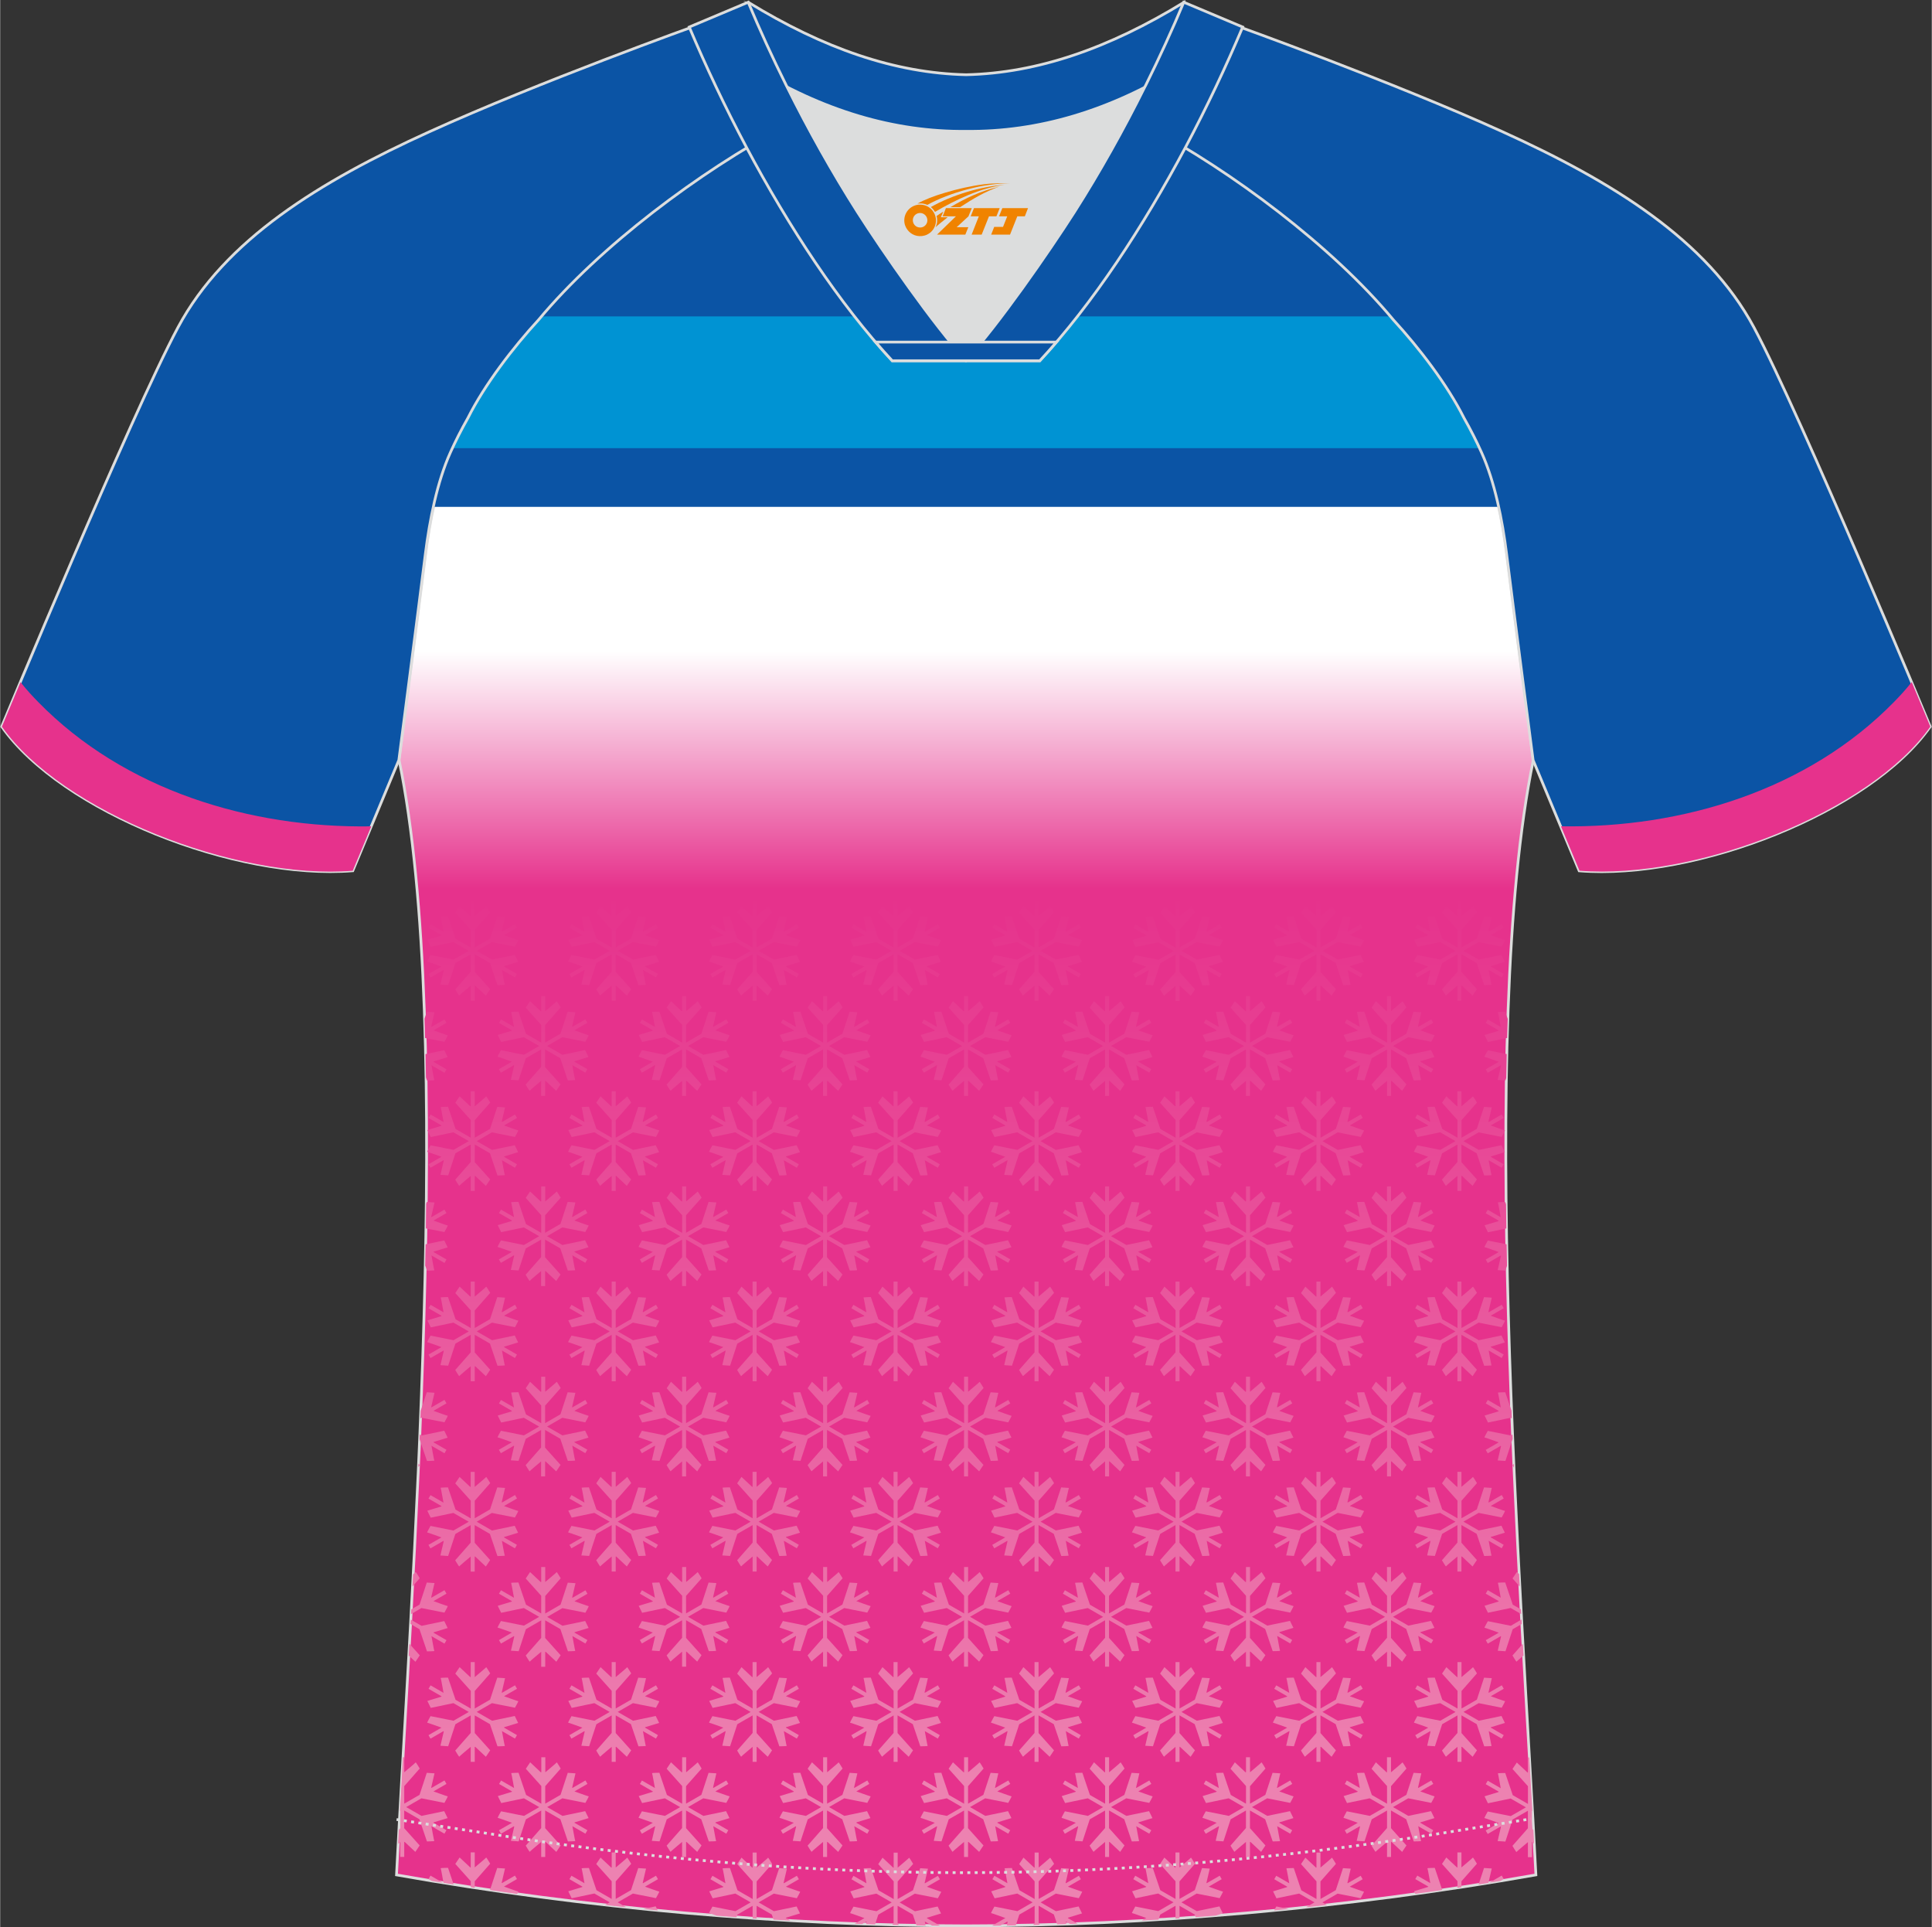 <?xml version="1.0" encoding="utf-8"?>
<!-- Generator: Adobe Illustrator 24.0.1, SVG Export Plug-In . SVG Version: 6.00 Build 0)  -->
<svg xmlns="http://www.w3.org/2000/svg" xmlns:xlink="http://www.w3.org/1999/xlink" version="1.1" id="图层_1" x="0px" y="0px" width="374px" height="373px" viewBox="0 0 374.6 373.67" enable-background="new 0 0 374.6 373.67" xml:space="preserve">
<rect x="0" y="0" width="374.6" height="373.67" fill="#333333" stroke="none"/>
<linearGradient id="SVGID_1_" gradientUnits="userSpaceOnUse" x1="187.34" y1="126.272" x2="187.34" y2="172.266">
	<stop offset="0" style="stop-color:#FFFFFF"/>
	<stop offset="1" style="stop-color:#E6328C"/>
</linearGradient>
<path fill-rule="evenodd" clip-rule="evenodd" fill="url(#SVGID_1_)" stroke="#DCDDDD" stroke-width="0.528" stroke-miterlimit="22.926" d="  M292.2,107.6c1.27,10.2,4.86,37.79,5.12,39.77c-10.88,52.67-2.19,162.53,0.5,216.15c-36.89,6.53-75.58,9.85-110.48,9.88  c-34.9-0.03-73.59-3.34-110.48-9.88c2.69-53.62,11.38-163.48,0.5-216.15c0.26-1.98,3.84-29.57,5.12-39.77  c0.85-6.8,2.32-14.09,4.85-19.72c1.01-2.26,2.15-4.49,3.41-6.71c3.27-6.53,8.79-13.7,13.72-19.06  c11.23-13.47,29.09-27.09,44.84-35.94c0.96-0.54-1.02-15.43-0.07-15.95c3.94,3.32,25.24,3.26,30.4,6.13l-2.66,0.68  c6.12,2.82,13.01,4.25,19.75,4.26c6.76-0.02-2.74-1.44,3.37-4.27l5.7-2.52c5.15-2.86,16.23-2.28,20.19-5.59  c0.73,0.39-1.96,16.45-1.22,16.88c15.91,8.84,34.11,22.65,45.5,36.3c4.94,5.37,10.47,12.53,13.73,19.06  c1.25,2.22,2.4,4.47,3.41,6.71C289.88,93.53,291.34,100.82,292.2,107.6z"/>
<g>
	<path fill-rule="evenodd" clip-rule="evenodd" fill="#0B54A5" d="M84.04,98.27H290.6c-0.82-3.72-1.87-7.3-3.23-10.39   c-1.01-2.24-2.16-4.49-3.41-6.71c-3.26-6.53-8.79-13.69-13.73-19.06c-11.39-13.66-29.59-27.46-45.5-36.3   c-0.74-0.43,1.95-16.49,1.22-16.88c-3.95,3.31-15.03,2.73-20.19,5.59l-5.7,2.52c-6.1,2.83,3.39,4.25-3.37,4.27   c-6.74-0.01-13.64-1.44-19.75-4.26l2.66-0.68c-5.15-2.87-26.45-2.81-30.4-6.13c-0.95,0.52,1.03,15.4,0.07,15.95   c-15.75,8.85-33.61,22.47-44.84,35.94c-4.93,5.36-10.45,12.53-13.72,19.06c-1.26,2.22-2.4,4.45-3.41,6.71   C85.92,90.96,84.86,94.55,84.04,98.27z"/>
	<path fill-rule="evenodd" clip-rule="evenodd" fill="#0093D3" d="M269.59,61.35H105.08c-0.22,0.25-0.43,0.51-0.64,0.76   c-4.93,5.36-10.45,12.53-13.72,19.06c-1.07,1.89-2.06,3.79-2.96,5.72h199.15c-0.9-1.91-1.89-3.82-2.95-5.71   c-3.26-6.53-8.79-13.69-13.73-19.06C270.02,61.86,269.81,61.6,269.59,61.35z"/>
</g>
<linearGradient id="SVGID_2_" gradientUnits="userSpaceOnUse" x1="187.319" y1="346.913" x2="187.319" y2="172.947">
	<stop offset="0" style="stop-color:#ED82B1"/>
	<stop offset="1" style="stop-color:#E6328C"/>
</linearGradient>
<path fill-rule="evenodd" clip-rule="evenodd" fill="url(#SVGID_2_)" d="M292.35,197.55c-0.04,1.23-0.08,2.46-0.11,3.7l-3.72,0.78  l-0.66-1.35l2.7-0.82l0.05-0.08l-2.52-1.45l0.39-0.67l2.52,1.45l0,0c0,0-0.5-2.81-0.55-2.87c-0.05-0.06,1.42-0.08,1.42-0.08  L292.35,197.55L292.35,197.55z M292.16,204.37c-0.03,1.53-0.06,3.07-0.09,4.62l-0.16,0.49l-1.5-0.1l0.64-2.75l-0.05-0.08l-2.52,1.45  l-0.39-0.67l2.52-1.46l0,0c0,0-2.68-0.98-2.76-0.96c-0.08,0.01,0.64-1.27,0.64-1.27L292.16,204.37L292.16,204.37z M292.03,233.49  c0.02,1.56,0.04,3.12,0.06,4.69l-3.57,0.75l-0.66-1.35l2.7-0.82l0.05-0.08l-2.52-1.45l0.39-0.67l2.52,1.45l0,0  c0,0-0.5-2.81-0.55-2.87c-0.05-0.06,1.42-0.08,1.42-0.08L292.03,233.49L292.03,233.49z M292.14,241.25  c0.02,1.39,0.05,2.77,0.08,4.16l-0.31,0.95l-1.5-0.1l0.64-2.75l-0.05-0.08l-2.52,1.45l-0.39-0.67l2.52-1.45l0,0  c0,0-2.68-0.98-2.76-0.96c-0.08,0.01,0.64-1.27,0.64-1.27L292.14,241.25L292.14,241.25z M293.09,273.5l0.06,1.52l-0.22-0.13  l-4.4,0.92l-0.66-1.35l2.7-0.82l0.05-0.08l-2.52-1.45l0.39-0.67l2.52,1.45l0,0c0,0-0.5-2.81-0.55-2.87  c-0.05-0.06,1.42-0.08,1.42-0.08L293.09,273.5L293.09,273.5z M293.27,278.12l0.04,0.88l-1.4,4.26l-1.5-0.1l0.64-2.75l-0.05-0.08  l-2.52,1.45l-0.39-0.67l2.52-1.45l0,0c0,0-2.68-0.98-2.76-0.96c-0.08,0.01,0.64-1.27,0.64-1.27l4.46,0.89L293.27,278.12  L293.27,278.12z M293.52,283.82l0.03,0.72c-0.15-0.24-0.27-0.45-0.27-0.45L293.52,283.82L293.52,283.82z M294.56,305.2l0.13,2.41  l-1.4-1.57l0.84-1.25L294.56,305.2L294.56,305.2z M294.92,312.04l-1.59-0.92l-1.46-4.3c0,0-1.47,0.01-1.42,0.08  c0.05,0.06,0.55,2.87,0.55,2.87l0,0l-2.52-1.45l-0.39,0.67l2.52,1.45l-0.05,0.08l-2.7,0.82l0.66,1.35l4.4-0.92l2.05,1.18  L294.92,312.04L294.92,312.04z M295.03,314l0.05,0.87l-1.76,1.02l-1.4,4.27l-1.5-0.1l0.64-2.75l-0.05-0.08l-2.52,1.45l-0.39-0.67  l2.52-1.45l0,0c0,0-2.68-0.98-2.76-0.96c-0.08,0.01,0.64-1.27,0.64-1.27l4.46,0.89L295.03,314L295.03,314z M295.29,318.7l-2.01,2.28  c0,0,0.75,1.27,0.78,1.19c0.02-0.04,0.74-0.66,1.36-1.18L295.29,318.7L295.29,318.7z M296.54,340.71c0.21,3.6,0.41,7.07,0.59,10.4  l-0.08-0.04v3.43l0.28,0.31l0.14,2.67l-0.33-0.31h-0.09v2.91h-0.78v-2.91h0c0,0-2.19,1.83-2.22,1.91c-0.03,0.08-0.78-1.19-0.78-1.19  l3-3.41v-3.4l-2.97,1.71l-1.4,4.27l-1.5-0.1l0.64-2.75l-0.05-0.08l-2.52,1.45l-0.39-0.67l2.52-1.45l0,0c0,0-2.68-0.98-2.76-0.96  c-0.08,0.01,0.64-1.27,0.64-1.27l4.46,0.89l2.95-1.7l-2.97-1.71l-4.4,0.92l-0.66-1.35l2.7-0.82l0.05-0.08l-2.52-1.45l0.39-0.67  l2.52,1.45l0,0c0,0-0.5-2.81-0.55-2.87c-0.05-0.06,1.42-0.08,1.42-0.08l1.46,4.3l2.95,1.7v-3.43l-3-3.35l0.84-1.25l2.06,1.93h0.09  v-2.91H296.54L296.54,340.71z M290.95,364.69c-0.72,0.12-1.45,0.24-2.17,0.35l2.41-1.39l0.39,0.67L290.95,364.69L290.95,364.69z   M288.64,365.07l-0.02-0.04l0.64-2.75l-1.5-0.1l-1.05,3.2C287.35,365.28,288,365.18,288.64,365.07L288.64,365.07z M283.39,365.9  l-0.78,0.12v-1.28l-3-3.35l0.84-1.25l2.06,1.93h0.09v-2.91h0.78v2.91h0c0,0,2.19-1.83,2.22-1.91c0.03-0.08,0.78,1.19,0.78,1.19  l-3,3.41V365.9L283.39,365.9z M279.66,366.46l-1.45-4.3c0,0-1.47,0.01-1.42,0.08c0.05,0.06,0.55,2.87,0.55,2.87l0,0l-2.52-1.45  l-0.39,0.67l2.52,1.45l-0.05,0.08l-2.7,0.82l0.25,0.51C276.18,366.96,277.92,366.71,279.66,366.46L279.66,366.46z M257.32,369.35  l-2.05,0.23v-0.06l-0.13,0.08l-1.91,0.2l1.65-0.95l-2.97-1.71l-4.4,0.92l-0.66-1.35l2.7-0.82l0.05-0.08l-2.52-1.45l0.39-0.67  l2.52,1.45l0,0c0,0-0.5-2.81-0.55-2.87c-0.05-0.06,1.42-0.08,1.42-0.08l1.46,4.31l2.95,1.7v-3.43l-3-3.35l0.84-1.25l2.06,1.93h0.09  v-2.91h0.78v2.91h0c0,0,2.19-1.83,2.22-1.91c0.03-0.08,0.78,1.19,0.78,1.19l-3,3.41v3.4l2.97-1.71l1.4-4.27l1.5,0.1l-0.64,2.75  l0.05,0.08l2.52-1.45l0.39,0.67l-2.52,1.45l0,0c0,0,2.68,0.98,2.76,0.96c0.08-0.01-0.64,1.27-0.64,1.27l-4.46-0.89l-2.95,1.7  L257.32,369.35L257.32,369.35z M249.91,370.13l-2.43-0.49c0,0-0.23,0.41-0.42,0.77C248.01,370.32,248.96,370.23,249.91,370.13  L249.91,370.13z M235.73,371.41c-1.3,0.1-2.6,0.2-3.9,0.3l-0.17-0.5l-2.95-1.7v2.42l-0.78,0.05v-2.47l-2.97,1.71l-0.32,0.97  c-1.09,0.07-2.17,0.13-3.26,0.19l0.87-0.5l0,0c0,0-2.68-0.98-2.76-0.96c-0.08,0.01,0.64-1.27,0.64-1.27l4.46,0.89l2.95-1.7  l-2.97-1.71l-4.4,0.92l-0.66-1.35l2.7-0.82l0.05-0.08l-2.52-1.45l0.39-0.67l2.52,1.45l0,0c0,0-0.5-2.81-0.55-2.87  c-0.05-0.06,1.42-0.08,1.42-0.08l1.46,4.31l2.95,1.7v-3.43l-3-3.35l0.84-1.25l2.06,1.93h0.09v-2.91h0.78v2.91h0  c0,0,2.19-1.83,2.22-1.91c0.03-0.08,0.78,1.19,0.78,1.19l-3,3.41v3.4l2.97-1.71l1.4-4.27l1.5,0.1l-0.64,2.75l0.05,0.08l2.52-1.45  l0.39,0.67l-2.52,1.45l0,0c0,0,2.68,0.98,2.76,0.96c0.08-0.01-0.64,1.27-0.64,1.27l-4.46-0.89l-2.95,1.7l2.97,1.71l4.4-0.92  l0.66,1.35L235.73,371.41L235.73,371.41z M208.94,372.98l-1.46,0.05l-0.82-0.48l0,0l0.09,0.5l-1.77,0.06l-0.64-1.91l-2.95-1.7v3.43  l0.25,0.28l-1.32,0.03l0.29-0.33v-3.4l-2.97,1.71l-0.69,2.09l-1.74,0.03l0.16-0.7l-0.05-0.08l-1.39,0.8l-1.5,0.02l-0.02-0.04  l2.52-1.45l0,0c0,0-2.68-0.98-2.76-0.96c-0.08,0.01,0.64-1.27,0.64-1.27l4.46,0.89l2.95-1.7l-2.97-1.71l-4.4,0.92l-0.66-1.35  l2.7-0.82l0.05-0.08l-2.52-1.45l0.39-0.67l2.52,1.45l0,0c0,0-0.5-2.81-0.55-2.87c-0.05-0.06,1.42-0.08,1.42-0.08l1.46,4.31l2.95,1.7  v-3.43l-3-3.35l0.84-1.25l2.06,1.93h0.1v-2.91h0.78v2.91h0c0,0,2.19-1.83,2.22-1.91c0.03-0.08,0.78,1.19,0.78,1.19l-3,3.41v3.4  l2.97-1.71l1.4-4.27l1.5,0.1l-0.64,2.75l0.05,0.08l2.52-1.45l0.39,0.67l-2.52,1.45l0,0c0,0,2.68,0.98,2.76,0.96  c0.08-0.01-0.64,1.27-0.64,1.27l-4.46-0.89l-2.95,1.7l2.97,1.71l4.4-0.92l0.66,1.35l-2.7,0.82l-0.05,0.08L208.94,372.98  L208.94,372.98z M182.21,373.38l-1.5-0.02l-1.39-0.8l0,0l0.14,0.78l-1.76-0.03l-0.71-2.1l-2.95-1.7v3.43l0.28,0.31l-1.32-0.03  l0.26-0.3v-3.4l-2.97,1.71l-0.62,1.9l-1.74-0.06l0.1-0.42l-0.05-0.08l-0.82,0.48l-1.46-0.05l1.9-1.1l0,0c0,0-2.68-0.98-2.76-0.96  c-0.08,0.01,0.64-1.27,0.64-1.27l4.46,0.89l2.95-1.7l-2.97-1.71l-4.4,0.92l-0.66-1.35l2.7-0.82l0.05-0.08l-2.52-1.45l0.39-0.67  l2.52,1.45l0,0c0,0-0.5-2.81-0.55-2.87c-0.05-0.06,1.42-0.08,1.42-0.08l1.46,4.31l2.95,1.7v-3.43l-3-3.35l0.84-1.25l2.06,1.93h0.09  v-2.91h0.78v2.91h0c0,0,2.19-1.83,2.22-1.91c0.03-0.08,0.78,1.19,0.78,1.19l-3,3.41v3.4l2.97-1.71l1.4-4.27l1.5,0.1l-0.64,2.75  l0.05,0.08l2.52-1.45l0.39,0.67l-2.52,1.45l0,0c0,0,2.68,0.98,2.76,0.96c0.08-0.01-0.64,1.27-0.64,1.27l-4.46-0.89l-2.95,1.7  l2.97,1.71l4.4-0.92l0.66,1.35l-2.7,0.82l-0.05,0.08l2.52,1.45L182.21,373.38L182.21,373.38z M153.25,372.39  c-1.09-0.06-2.18-0.13-3.27-0.19l-0.33-0.99l-2.95-1.7v2.48l-0.78-0.05v-2.42l-2.97,1.71l-0.16,0.49c-1.28-0.09-2.55-0.19-3.83-0.29  c-0.7-0.25-1.43-0.51-1.47-0.5c-0.08,0.01,0.64-1.27,0.64-1.27l4.46,0.89l2.95-1.7l-2.97-1.71l-4.4,0.92l-0.66-1.35l2.7-0.82  l0.05-0.08l-2.52-1.45l0.39-0.67l2.52,1.45l0,0c0,0-0.5-2.81-0.55-2.87c-0.05-0.06,1.42-0.08,1.42-0.08l1.46,4.31l2.95,1.7v-3.43  l-3-3.35l0.84-1.25l2.06,1.93h0.09v-2.91h0.78v2.91h0c0,0,2.19-1.83,2.22-1.91c0.03-0.08,0.78,1.19,0.78,1.19l-3,3.41v3.4l2.97-1.71  l1.4-4.27l1.5,0.1l-0.64,2.75l0.05,0.08l2.52-1.45l0.39,0.67l-2.52,1.45l0,0c0,0,2.68,0.98,2.76,0.96c0.08-0.01-0.64,1.27-0.64,1.27  l-4.46-0.89l-2.95,1.7l2.97,1.71l4.4-0.92l0.66,1.35l-2.7,0.82l-0.05,0.08L153.25,372.39L153.25,372.39z M127.51,370.41  c-0.94-0.09-1.87-0.18-2.81-0.28l2.42-0.51L127.51,370.41L127.51,370.41z M121.42,369.8l-1.66-0.96l2.95-1.7l4.46,0.89  c0,0,0.72-1.28,0.64-1.27c-0.08,0.01-2.76-0.96-2.76-0.96l0,0l2.52-1.45l-0.39-0.67l-2.52,1.45l-0.05-0.08l0.64-2.75l-1.51-0.1  l-1.4,4.27l-2.97,1.71v-3.4l3-3.41c0,0-0.75-1.27-0.78-1.19c-0.03,0.08-2.22,1.91-2.22,1.91h0v-2.91h-0.78v2.91h-0.1l-2.06-1.93  l-0.84,1.25l3,3.35v3.43l-2.95-1.7l-1.46-4.31c0,0-1.47,0.01-1.42,0.08c0.05,0.06,0.55,2.87,0.55,2.87l0,0l-2.52-1.45l-0.39,0.67  l2.52,1.45l-0.05,0.08l-2.7,0.82l0.66,1.35l4.4-0.92l2.97,1.71l-0.89,0.51c0.68,0.08,1.37,0.15,2.05,0.23v-0.07l0.14,0.08  L121.42,369.8L121.42,369.8z M100.26,367.21c-1.76-0.24-3.52-0.5-5.28-0.75l0.01-0.01l1.4-4.27l1.51,0.1l-0.64,2.75l0.05,0.08  l2.52-1.45l0.39,0.67l-2.52,1.45l0,0c0,0,2.68,0.98,2.76,0.96C100.5,366.75,100.4,366.96,100.26,367.21L100.26,367.21z   M92.03,366.02v-1.26l3-3.41c0,0-0.75-1.27-0.78-1.19c-0.03,0.08-2.22,1.91-2.22,1.91h0v-2.91h-0.78v2.91h-0.09l-2.06-1.93  l-0.84,1.25l3,3.35v1.16L92.03,366.02L92.03,366.02z M87.94,365.38l-1.97-0.32c-0.06-0.35-0.49-2.77-0.54-2.83  c-0.05-0.06,1.42-0.08,1.42-0.08L87.94,365.38L87.94,365.38z M85.86,365.05l-2.41-1.39l-0.39,0.67l0.63,0.36  C84.41,364.82,85.14,364.93,85.86,365.05L85.86,365.05z M77.16,357.52l0.15-2.73l0.28-0.32v-3.4l-0.08,0.04  c0.19-3.33,0.38-6.8,0.59-10.4h0.26v2.91h0c0,0,2.19-1.83,2.22-1.91c0.03-0.08,0.78,1.19,0.78,1.19l-3,3.41v3.4l2.97-1.71l1.4-4.27  l1.5,0.1l-0.64,2.75l0.05,0.08l2.52-1.45l0.39,0.67l-2.52,1.45l0,0c0,0,2.68,0.98,2.76,0.96c0.08-0.01-0.64,1.27-0.64,1.27  l-4.46-0.89l-2.95,1.7l2.97,1.71l4.4-0.92l0.66,1.35l-2.7,0.82l-0.05,0.08l2.52,1.45l-0.39,0.67l-2.52-1.45l0,0  c0,0,0.5,2.81,0.55,2.87c0.05,0.06-1.42,0.08-1.42,0.08l-1.46-4.3l-2.95-1.7v3.43l3,3.35l-0.84,1.25l-2.06-1.93h-0.09v2.91h-0.78  v-2.91h0L77.16,357.52L77.16,357.52z M79.23,320.99l0.13-2.28l2.01,2.24l-0.84,1.25L79.23,320.99L79.23,320.99z M79.57,314.87  l1.74,1.01l1.46,4.3c0,0,1.47-0.01,1.42-0.08c-0.05-0.06-0.55-2.87-0.55-2.87l0,0l2.52,1.45l0.39-0.67l-2.52-1.45l0.05-0.08  l2.7-0.82l-0.66-1.35l-4.4,0.92l-2.1-1.21L79.57,314.87L79.57,314.87z M79.67,312.97l0.05-0.93l1.61-0.93l1.4-4.27l1.5,0.1  l-0.64,2.75l0.05,0.08l2.52-1.45l0.39,0.67l-2.52,1.45l0,0c0,0,2.68,0.98,2.76,0.96c0.08-0.01-0.64,1.27-0.64,1.27l-4.46-0.89  L79.67,312.97L79.67,312.97z M79.96,307.6l1.4-1.6c0,0-0.75-1.27-0.78-1.19c-0.01,0.02-0.22,0.21-0.5,0.45L79.96,307.6L79.96,307.6z   M81.09,284.45l0.03-0.66l0.24,0.27L81.09,284.45L81.09,284.45z M81.33,279.04l0.04-0.92l0.35,0.2l4.4-0.92l0.66,1.35l-2.7,0.82  l-0.05,0.08l2.52,1.45l-0.39,0.67l-2.52-1.45l0,0c0,0,0.5,2.81,0.55,2.87c0.05,0.06-1.42,0.08-1.42,0.08L81.33,279.04L81.33,279.04z   M81.49,275.02l0.06-1.49l1.18-3.59l1.5,0.1l-0.64,2.75l0.05,0.08l2.52-1.45l0.39,0.67l-2.52,1.45l0,0c0,0,2.68,0.98,2.76,0.96  c0.08-0.01-0.64,1.27-0.64,1.27l-4.46-0.89L81.49,275.02L81.49,275.02z M82.42,245.37c0.03-1.37,0.06-2.74,0.08-4.11l3.62-0.76  l0.66,1.35l-2.7,0.82l-0.05,0.08l2.52,1.45l-0.39,0.67l-2.52-1.45l0,0c0,0,0.5,2.81,0.55,2.87c0.05,0.06-1.42,0.08-1.42,0.08  L82.42,245.37L82.42,245.37z M82.55,238.18c0.02-1.59,0.04-3.18,0.06-4.77l0.12-0.36l1.5,0.1l-0.64,2.75l0.05,0.08l2.52-1.45  l0.39,0.67l-2.52,1.45l0,0c0,0,2.68,0.98,2.76,0.96c0.08-0.01-0.64,1.27-0.64,1.27L82.55,238.18L82.55,238.18z M82.57,208.92  c-0.02-1.52-0.05-3.04-0.09-4.54l3.64-0.76l0.66,1.35l-2.7,0.82l-0.05,0.08l2.52,1.46L86.16,208l-2.52-1.45l0,0  c0,0,0.5,2.81,0.55,2.87c0.05,0.06-1.42,0.08-1.42,0.08L82.57,208.92L82.57,208.92z M82.4,201.26c-0.03-1.26-0.07-2.5-0.11-3.74  l0.44-1.35l1.5,0.1l-0.64,2.75l0.05,0.08l2.52-1.45l0.39,0.67l-2.52,1.45l0,0c0,0,2.68,0.98,2.76,0.96  c0.08-0.01-0.64,1.27-0.64,1.27L82.4,201.26L82.4,201.26z M272.72,195.33c0,0-0.75-1.27-0.78-1.19c-0.03,0.08-2.22,1.91-2.22,1.91h0  v-2.91h-0.78v2.91h-0.09l-2.06-1.93l-0.84,1.25l3,3.35v3.43l-2.95-1.7l-1.46-4.3c0,0-1.47,0.01-1.42,0.08  c0.05,0.06,0.55,2.87,0.55,2.87l0,0l-2.52-1.45l-0.39,0.67l2.52,1.45l-0.05,0.08l-2.7,0.82l0.66,1.35l4.4-0.92l2.97,1.71l-2.95,1.7  l-4.46-0.89c0,0-0.72,1.28-0.64,1.27c0.08-0.01,2.76,0.96,2.76,0.96l0,0l-2.52,1.46l0.39,0.67l2.52-1.45l0.05,0.08l-0.64,2.75  l1.51,0.1l1.4-4.27l2.97-1.71v3.4l-3,3.41c0,0,0.75,1.27,0.78,1.19c0.03-0.08,2.22-1.91,2.22-1.91h0v2.91h0.78v-2.91h0.09l2.06,1.93  l0.84-1.25l-3-3.35v-3.43l2.95,1.7l1.46,4.3c0,0,1.47-0.01,1.42-0.08c-0.05-0.06-0.55-2.87-0.55-2.87l0,0l2.52,1.45l0.39-0.67  l-2.52-1.46l0.05-0.08l2.7-0.82l-0.66-1.35l-4.4,0.92l-2.97-1.71l2.95-1.7l4.46,0.89c0,0,0.72-1.28,0.64-1.27  c-0.08,0.01-2.76-0.96-2.76-0.96l0,0l2.52-1.45l-0.39-0.67L275,199.1l-0.05-0.08l0.64-2.75l-1.5-0.1l-1.4,4.27l-2.97,1.71v-3.4  L272.72,195.33L272.72,195.33z M245.38,195.33c0,0-0.75-1.27-0.78-1.19c-0.03,0.08-2.22,1.91-2.22,1.91h0v-2.91h-0.78v2.91h-0.1  l-2.06-1.93l-0.84,1.25l3,3.35v3.43l-2.95-1.7l-1.46-4.3c0,0-1.47,0.01-1.42,0.08c0.05,0.06,0.55,2.87,0.55,2.87l0,0l-2.52-1.45  l-0.39,0.67l2.52,1.45l-0.05,0.08l-2.7,0.82l0.66,1.35l4.4-0.92l2.97,1.71l-2.95,1.7l-4.46-0.89c0,0-0.72,1.28-0.64,1.27  c0.08-0.01,2.76,0.96,2.76,0.96l0,0l-2.52,1.46l0.39,0.67l2.52-1.45l0.05,0.08l-0.64,2.75l1.5,0.1l1.4-4.27l2.97-1.71v3.4l-3,3.41  c0,0,0.75,1.27,0.78,1.19c0.03-0.08,2.22-1.91,2.22-1.91h0v2.91h0.78v-2.91h0.1l2.06,1.93l0.84-1.25l-3-3.35v-3.43l2.95,1.7  l1.46,4.3c0,0,1.47-0.01,1.42-0.08c-0.05-0.06-0.55-2.87-0.55-2.87l0,0l2.52,1.45l0.39-0.67l-2.52-1.46l0.05-0.08l2.7-0.82  l-0.66-1.35l-4.4,0.92l-2.97-1.71l2.95-1.7l4.46,0.89c0,0,0.72-1.28,0.64-1.27c-0.08,0.01-2.76-0.96-2.76-0.96l0,0l2.52-1.45  l-0.39-0.67l-2.52,1.45l-0.05-0.08l0.64-2.75l-1.5-0.1l-1.4,4.27l-2.97,1.71v-3.4L245.38,195.33L245.38,195.33z M218.05,195.33  c0,0-0.75-1.27-0.78-1.19c-0.03,0.08-2.22,1.91-2.22,1.91h0v-2.91h-0.78v2.91h-0.09l-2.06-1.93l-0.84,1.25l3,3.35v3.43l-2.95-1.7  l-1.46-4.3c0,0-1.47,0.01-1.42,0.08c0.05,0.06,0.55,2.87,0.55,2.87l0,0l-2.52-1.45l-0.39,0.67l2.52,1.45l-0.05,0.08l-2.7,0.82  l0.66,1.35l4.4-0.92l2.97,1.71l-2.95,1.7l-4.46-0.89c0,0-0.72,1.28-0.64,1.27c0.08-0.01,2.76,0.96,2.76,0.96l0,0l-2.52,1.46  l0.39,0.67l2.52-1.45l0.05,0.08l-0.64,2.75l1.5,0.1l1.4-4.27l2.97-1.71v3.4l-3,3.41c0,0,0.75,1.27,0.78,1.19  c0.03-0.08,2.22-1.91,2.22-1.91h0v2.91h0.78v-2.91h0.09l2.06,1.93l0.84-1.25l-3-3.35v-3.43l2.95,1.7l1.46,4.3  c0,0,1.47-0.01,1.42-0.08c-0.05-0.06-0.55-2.87-0.55-2.87l0,0l2.52,1.45l0.39-0.67l-2.52-1.46l0.05-0.08l2.7-0.82l-0.66-1.35  l-4.4,0.92l-2.97-1.71l2.95-1.7l4.46,0.89c0,0,0.72-1.28,0.64-1.27c-0.08,0.01-2.76-0.96-2.76-0.96l0,0l2.52-1.45l-0.39-0.67  l-2.52,1.45l-0.05-0.08l0.64-2.75l-1.51-0.1l-1.4,4.27l-2.97,1.71v-3.4L218.05,195.33L218.05,195.33z M190.71,195.33  c0,0-0.75-1.27-0.78-1.19c-0.03,0.08-2.22,1.91-2.22,1.91h0v-2.91h-0.78v2.91h-0.1l-2.06-1.93l-0.84,1.25l3,3.35v3.43l-2.95-1.7  l-1.46-4.3c0,0-1.47,0.01-1.42,0.08c0.05,0.06,0.55,2.87,0.55,2.87l0,0l-2.52-1.45l-0.39,0.67l2.52,1.45l-0.05,0.08l-2.7,0.82  l0.66,1.35l4.4-0.92l2.97,1.71l-2.95,1.7l-4.46-0.89c0,0-0.72,1.28-0.64,1.27c0.08-0.01,2.76,0.96,2.76,0.96l0,0l-2.52,1.46  l0.39,0.67l2.52-1.45l0.05,0.08l-0.64,2.75l1.5,0.1l1.4-4.27l2.97-1.71v3.4l-3,3.41c0,0,0.75,1.27,0.78,1.19  c0.03-0.08,2.22-1.91,2.22-1.91h0v2.91h0.78v-2.91h0.09l2.06,1.93l0.84-1.25l-3-3.35v-3.43l2.95,1.7l1.46,4.3  c0,0,1.47-0.01,1.42-0.08c-0.05-0.06-0.55-2.87-0.55-2.87l0,0l2.52,1.45l0.39-0.67l-2.52-1.46l0.05-0.08l2.7-0.82l-0.66-1.35  l-4.4,0.92l-2.97-1.71l2.95-1.7l4.46,0.89c0,0,0.72-1.28,0.64-1.27c-0.08,0.01-2.76-0.96-2.76-0.96l0,0l2.52-1.45l-0.39-0.67  l-2.52,1.45l-0.05-0.08l0.64-2.75l-1.5-0.1l-1.4,4.27l-2.97,1.71v-3.4L190.71,195.33L190.71,195.33z M163.37,195.33  c0,0-0.75-1.27-0.78-1.19c-0.03,0.08-2.22,1.91-2.22,1.91h0v-2.91h-0.78v2.91h-0.1l-2.06-1.93l-0.84,1.25l3,3.35v3.43l-2.95-1.7  l-1.46-4.3c0,0-1.47,0.01-1.42,0.08c0.05,0.06,0.55,2.87,0.55,2.87l0,0l-2.52-1.45l-0.39,0.67l2.52,1.45l-0.05,0.08l-2.7,0.82  l0.66,1.35l4.4-0.92l2.97,1.71l-2.95,1.7l-4.46-0.89c0,0-0.72,1.28-0.64,1.27c0.08-0.01,2.76,0.96,2.76,0.96l0,0l-2.52,1.46  l0.39,0.67l2.52-1.45l0.05,0.08l-0.64,2.75l1.5,0.1l1.4-4.27l2.97-1.71v3.4l-3,3.41c0,0,0.75,1.27,0.78,1.19  c0.03-0.08,2.22-1.91,2.22-1.91h0v2.91h0.78v-2.91h0.09l2.06,1.93l0.84-1.25l-3-3.35v-3.43l2.95,1.7l1.46,4.3  c0,0,1.47-0.01,1.42-0.08c-0.05-0.06-0.55-2.87-0.55-2.87l0,0l2.52,1.45l0.39-0.67l-2.52-1.46l0.05-0.08l2.7-0.82l-0.66-1.35  l-4.4,0.92l-2.97-1.71l2.95-1.7l4.46,0.89c0,0,0.72-1.28,0.64-1.27c-0.08,0.01-2.76-0.96-2.76-0.96l0,0l2.52-1.45l-0.39-0.67  l-2.52,1.45l-0.05-0.08l0.64-2.75l-1.5-0.1l-1.4,4.27l-2.97,1.71v-3.4L163.37,195.33L163.37,195.33z M136.03,195.33  c0,0-0.75-1.27-0.78-1.19c-0.03,0.08-2.22,1.91-2.22,1.91h0v-2.91h-0.78v2.91h-0.1l-2.06-1.93l-0.84,1.25l3,3.35v3.43l-2.95-1.7  l-1.46-4.3c0,0-1.47,0.01-1.42,0.08c0.05,0.06,0.55,2.87,0.55,2.87l0,0l-2.52-1.45l-0.39,0.67l2.52,1.45l-0.05,0.08l-2.7,0.82  l0.66,1.35l4.4-0.92l2.97,1.71l-2.95,1.7l-4.46-0.89c0,0-0.72,1.28-0.64,1.27c0.08-0.01,2.76,0.96,2.76,0.96l0,0l-2.52,1.46  l0.39,0.67l2.52-1.45l0.05,0.08l-0.64,2.75l1.5,0.1l1.4-4.27l2.97-1.71v3.4l-3,3.41c0,0,0.75,1.27,0.78,1.19  c0.03-0.08,2.22-1.91,2.22-1.91h0v2.91h0.78v-2.91h0.09l2.06,1.93l0.84-1.25l-3-3.35v-3.43l2.95,1.7l1.46,4.3  c0,0,1.47-0.01,1.42-0.08c-0.05-0.06-0.55-2.87-0.55-2.87l0,0l2.52,1.45l0.39-0.67l-2.52-1.46l0.05-0.08l2.7-0.82l-0.66-1.35  l-4.4,0.92l-2.97-1.71l2.95-1.7l4.46,0.89c0,0,0.72-1.28,0.64-1.27c-0.08,0.01-2.76-0.96-2.76-0.96l0,0l2.52-1.45l-0.39-0.67  l-2.52,1.45l-0.05-0.08l0.64-2.75l-1.51-0.1l-1.4,4.27l-2.97,1.71v-3.4L136.03,195.33L136.03,195.33z M108.7,195.33  c0,0-0.75-1.27-0.78-1.19c-0.03,0.08-2.22,1.91-2.22,1.91h0v-2.91h-0.78v2.91h-0.1l-2.06-1.93l-0.84,1.25l3,3.35v3.43l-2.95-1.7  l-1.46-4.3c0,0-1.47,0.01-1.42,0.08c0.05,0.06,0.55,2.87,0.55,2.87l0,0l-2.52-1.45l-0.39,0.67l2.52,1.45l-0.05,0.08l-2.71,0.82  l0.66,1.35l4.4-0.92l2.97,1.71l-2.95,1.7l-4.46-0.89c0,0-0.72,1.28-0.64,1.27c0.08-0.01,2.76,0.96,2.76,0.96l0,0l-2.52,1.46  l0.39,0.67l2.52-1.45l0.05,0.08l-0.64,2.75l1.5,0.1l1.4-4.27l2.97-1.71v3.4l-3,3.41c0,0,0.75,1.27,0.78,1.19  c0.03-0.08,2.22-1.91,2.22-1.91h0v2.91h0.78v-2.91h0.09l2.06,1.93l0.84-1.25l-3-3.35v-3.43l2.95,1.7l1.46,4.3  c0,0,1.47-0.01,1.42-0.08c-0.05-0.06-0.55-2.87-0.55-2.87l0,0l2.52,1.45l0.39-0.67l-2.52-1.46l0.05-0.08l2.7-0.82l-0.66-1.35  l-4.4,0.92l-2.97-1.71l2.95-1.7l4.46,0.89c0,0,0.72-1.28,0.64-1.27c-0.08,0.01-2.76-0.96-2.76-0.96l0,0l2.52-1.45l-0.39-0.67  l-2.52,1.45l-0.05-0.08l0.64-2.75l-1.5-0.1l-1.4,4.27l-2.97,1.71v-3.4L108.7,195.33L108.7,195.33z M286.39,176.88l-3,3.41v3.4  l2.97-1.71l1.4-4.27l1.5,0.1l-0.64,2.75l0.05,0.08l2.52-1.45l0.39,0.67l-2.52,1.45l0,0c0,0,2.68,0.98,2.76,0.96  s-0.64,1.27-0.64,1.27l-4.46-0.89l-2.95,1.7l2.97,1.71l4.4-0.92l0.66,1.35l-2.7,0.82l-0.05,0.08l2.52,1.45l-0.39,0.67l-2.52-1.45  l0,0c0,0,0.5,2.81,0.55,2.87c0.05,0.06-1.42,0.08-1.42,0.08l-1.46-4.3l-2.95-1.7v3.43l3,3.35l-0.84,1.25l-2.06-1.93h-0.1v2.91h-0.78  v-2.91h0c0,0-2.19,1.83-2.22,1.91c-0.03,0.08-0.78-1.19-0.78-1.19l3-3.41v-3.4l-2.97,1.71l-1.4,4.27l-1.5-0.1l0.64-2.75l-0.05-0.08  l-2.52,1.45l-0.39-0.67l2.52-1.45l0,0c0,0-2.68-0.98-2.76-0.96c-0.08,0.01,0.64-1.27,0.64-1.27l4.46,0.89l2.95-1.7l-2.97-1.71  l-4.4,0.92l-0.66-1.35l2.7-0.82l0.05-0.08l-2.52-1.45l0.39-0.67l2.52,1.45l0,0c0,0-0.5-2.81-0.55-2.87  c-0.05-0.06,1.42-0.08,1.42-0.08l1.46,4.31l2.95,1.7v-3.43l-3-3.35l0.84-1.25l2.06,1.93h0.09v-2.91h0.78v2.91h0  c0,0,2.19-1.83,2.22-1.91C285.64,175.62,286.39,176.88,286.39,176.88L286.39,176.88z M259.05,176.88l-3,3.41v3.4l2.97-1.71l1.4-4.27  l1.5,0.1l-0.64,2.75l0.05,0.08l2.52-1.45l0.39,0.67l-2.52,1.45l0,0c0,0,2.68,0.98,2.76,0.96c0.08-0.01-0.64,1.27-0.64,1.27  l-4.46-0.89l-2.95,1.7l2.97,1.71l4.4-0.92l0.66,1.35l-2.7,0.82l-0.05,0.08l2.52,1.45l-0.39,0.67l-2.52-1.45l0,0  c0,0,0.5,2.81,0.55,2.87c0.05,0.06-1.42,0.08-1.42,0.08l-1.46-4.3l-2.95-1.7v3.43l3,3.35l-0.84,1.25l-2.06-1.93h-0.1v2.91h-0.78  v-2.91h0c0,0-2.19,1.83-2.22,1.91c-0.03,0.08-0.78-1.19-0.78-1.19l3-3.41v-3.4l-2.97,1.71l-1.4,4.27l-1.5-0.1l0.64-2.75l-0.05-0.08  l-2.52,1.45l-0.39-0.67l2.52-1.45l0,0c0,0-2.68-0.98-2.76-0.96c-0.08,0.01,0.64-1.27,0.64-1.27l4.46,0.89l2.95-1.7l-2.97-1.71  l-4.4,0.92l-0.66-1.35l2.7-0.82l0.05-0.08l-2.52-1.45l0.39-0.67l2.52,1.45l0,0c0,0-0.5-2.81-0.55-2.87  c-0.05-0.06,1.42-0.08,1.42-0.08l1.46,4.31l2.95,1.7v-3.43l-3-3.35l0.84-1.25l2.06,1.93h0.09v-2.91h0.78v2.91h0  c0,0,2.19-1.83,2.22-1.91C258.3,175.62,259.05,176.88,259.05,176.88L259.05,176.88z M231.71,176.88l-3,3.41v3.4l2.97-1.71l1.4-4.27  l1.5,0.1l-0.64,2.75l0.05,0.08l2.52-1.45l0.39,0.67l-2.52,1.45l0,0c0,0,2.68,0.98,2.76,0.96c0.08-0.01-0.64,1.27-0.64,1.27  l-4.46-0.89l-2.95,1.7l2.97,1.71l4.4-0.92l0.66,1.35l-2.7,0.82l-0.05,0.08l2.52,1.45l-0.39,0.67L234,188.1l0,0  c0,0,0.5,2.81,0.55,2.87c0.05,0.06-1.42,0.08-1.42,0.08l-1.46-4.3l-2.95-1.7v3.43l3,3.35l-0.84,1.25l-2.06-1.93h-0.09v2.91h-0.78  v-2.91h0c0,0-2.19,1.83-2.22,1.91c-0.03,0.08-0.78-1.19-0.78-1.19l3-3.41v-3.4l-2.97,1.71l-1.4,4.27l-1.5-0.1l0.64-2.75l-0.05-0.08  l-2.52,1.45l-0.39-0.67l2.52-1.45l0,0c0,0-2.68-0.98-2.76-0.96c-0.08,0.01,0.64-1.27,0.64-1.27l4.46,0.89l2.95-1.7l-2.97-1.71  l-4.4,0.92l-0.66-1.35l2.7-0.82l0.05-0.08l-2.52-1.45l0.39-0.67l2.52,1.45l0,0c0,0-0.5-2.81-0.55-2.87  c-0.05-0.06,1.42-0.08,1.42-0.08l1.46,4.31l2.95,1.7v-3.43l-3-3.35l0.84-1.25l2.06,1.93h0.09v-2.91h0.78v2.91h0  c0,0,2.19-1.83,2.22-1.91C230.97,175.62,231.71,176.88,231.71,176.88L231.71,176.88z M204.38,176.88l-3,3.41v3.4l2.97-1.71l1.4-4.27  l1.5,0.1l-0.64,2.75l0.05,0.08l2.52-1.45l0.39,0.67l-2.52,1.45l0,0c0,0,2.68,0.98,2.76,0.96c0.08-0.01-0.64,1.27-0.64,1.27  l-4.46-0.89l-2.95,1.7l2.97,1.71l4.4-0.92l0.66,1.35l-2.7,0.82l-0.05,0.08l2.52,1.45l-0.39,0.67l-2.52-1.45l0,0  c0,0,0.5,2.81,0.55,2.87c0.05,0.06-1.42,0.08-1.42,0.08l-1.46-4.3l-2.95-1.7v3.43l3,3.35l-0.84,1.25l-2.06-1.93h-0.1v2.91h-0.78  v-2.91h0c0,0-2.19,1.83-2.22,1.91c-0.03,0.08-0.78-1.19-0.78-1.19l3-3.41v-3.4l-2.97,1.71l-1.4,4.27l-1.51-0.1l0.64-2.75l-0.05-0.08  l-2.52,1.45l-0.39-0.67l2.52-1.45l0,0c0,0-2.68-0.98-2.76-0.96c-0.08,0.01,0.64-1.27,0.64-1.27l4.46,0.89l2.95-1.7l-2.97-1.71  l-4.4,0.92l-0.66-1.35l2.7-0.82l0.05-0.08l-2.52-1.45l0.39-0.67l2.52,1.45l0,0c0,0-0.5-2.81-0.55-2.87  c-0.05-0.06,1.42-0.08,1.42-0.08l1.46,4.31l2.95,1.7v-3.43l-3-3.35l0.84-1.25l2.06,1.93h0.1v-2.91h0.78v2.91h0  c0,0,2.19-1.83,2.22-1.91C203.63,175.62,204.38,176.88,204.38,176.88L204.38,176.88z M177.04,176.88l-3,3.41v3.4l2.97-1.71l1.4-4.27  l1.5,0.1l-0.64,2.75l0.05,0.08l2.52-1.45l0.39,0.67l-2.52,1.45l0,0c0,0,2.68,0.98,2.76,0.96c0.08-0.01-0.64,1.27-0.64,1.27  l-4.46-0.89l-2.95,1.7l2.97,1.71l4.4-0.92l0.66,1.35l-2.7,0.82l-0.05,0.08l2.52,1.45l-0.39,0.67l-2.52-1.45l0,0  c0,0,0.5,2.81,0.55,2.87c0.05,0.06-1.42,0.08-1.42,0.08l-1.46-4.3l-2.95-1.7v3.43l3,3.35l-0.84,1.25l-2.06-1.93h-0.09v2.91h-0.78  v-2.91h0c0,0-2.19,1.83-2.22,1.91c-0.03,0.08-0.78-1.19-0.78-1.19l3-3.41v-3.4l-2.97,1.71l-1.4,4.27l-1.51-0.1l0.64-2.75l-0.05-0.08  l-2.52,1.45l-0.39-0.67l2.52-1.45l0,0c0,0-2.68-0.98-2.76-0.96c-0.08,0.01,0.64-1.27,0.64-1.27l4.46,0.89l2.95-1.7l-2.97-1.71  l-4.4,0.92l-0.66-1.35l2.7-0.82l0.05-0.08l-2.52-1.45l0.39-0.67l2.52,1.45l0,0c0,0-0.5-2.81-0.55-2.87  c-0.05-0.06,1.42-0.08,1.42-0.08l1.46,4.31l2.95,1.7v-3.43l-3-3.35l0.84-1.25l2.06,1.93h0.09v-2.91h0.78v2.91h0  c0,0,2.19-1.83,2.22-1.91C176.29,175.62,177.04,176.88,177.04,176.88L177.04,176.88z M149.7,176.88l-3,3.41v3.4l2.97-1.71l1.4-4.27  l1.5,0.1l-0.64,2.75l0.05,0.08l2.52-1.45l0.39,0.67l-2.52,1.45l0,0c0,0,2.68,0.98,2.76,0.96c0.08-0.01-0.64,1.27-0.64,1.27  l-4.46-0.89l-2.95,1.7l2.97,1.71l4.4-0.92l0.66,1.35l-2.7,0.82l-0.05,0.08l2.52,1.45l-0.39,0.67l-2.52-1.45l0,0  c0,0,0.5,2.81,0.55,2.87c0.05,0.06-1.42,0.08-1.42,0.08l-1.46-4.3l-2.95-1.7v3.43l3,3.35l-0.84,1.25l-2.06-1.93h-0.09v2.91h-0.78  v-2.91h0c0,0-2.19,1.83-2.22,1.91c-0.03,0.08-0.78-1.19-0.78-1.19l3-3.41v-3.4l-2.97,1.71l-1.4,4.27l-1.51-0.1l0.64-2.75l-0.05-0.08  l-2.52,1.45l-0.39-0.67l2.52-1.45l0,0c0,0-2.68-0.98-2.76-0.96c-0.08,0.01,0.64-1.27,0.64-1.27l4.46,0.89l2.95-1.7l-2.97-1.71  l-4.4,0.92l-0.66-1.35l2.7-0.82l0.05-0.08l-2.52-1.45l0.39-0.67l2.52,1.45l0,0c0,0-0.5-2.81-0.55-2.87  c-0.05-0.06,1.42-0.08,1.42-0.08l1.46,4.31l2.95,1.7v-3.43l-3-3.35l0.84-1.25l2.06,1.93h0.09v-2.91h0.78v2.91h0  c0,0,2.19-1.83,2.22-1.91C148.95,175.62,149.7,176.88,149.7,176.88L149.7,176.88z M122.37,176.88l-3,3.41v3.4l2.97-1.71l1.4-4.27  l1.51,0.1l-0.64,2.75l0.05,0.08l2.52-1.45l0.39,0.67l-2.52,1.45l0,0c0,0,2.68,0.98,2.76,0.96c0.08-0.01-0.64,1.27-0.64,1.27  l-4.46-0.89l-2.95,1.7l2.97,1.71l4.4-0.92l0.66,1.35l-2.7,0.82l-0.05,0.08l2.52,1.45l-0.39,0.67l-2.52-1.45l0,0  c0,0,0.5,2.81,0.55,2.87c0.05,0.06-1.42,0.08-1.42,0.08l-1.46-4.3l-2.95-1.7v3.43l3,3.35l-0.84,1.25l-2.06-1.93h-0.1v2.91h-0.78  v-2.91h0c0,0-2.19,1.83-2.22,1.91c-0.03,0.08-0.78-1.19-0.78-1.19l3-3.41v-3.4l-2.97,1.71l-1.4,4.27l-1.51-0.1l0.64-2.75l-0.05-0.08  l-2.52,1.45l-0.39-0.67l2.52-1.45l0,0c0,0-2.68-0.98-2.76-0.96c-0.08,0.01,0.64-1.27,0.64-1.27l4.46,0.89l2.95-1.7l-2.97-1.71  l-4.4,0.92l-0.66-1.35l2.7-0.82l0.05-0.08l-2.52-1.45l0.39-0.67l2.52,1.45l0,0c0,0-0.5-2.81-0.55-2.87  c-0.05-0.06,1.42-0.08,1.42-0.08l1.46,4.31l2.95,1.7v-3.43l-3-3.35l0.84-1.25l2.06,1.93h0.1v-2.91h0.78v2.91h0  c0,0,2.19-1.83,2.22-1.91C121.62,175.62,122.37,176.88,122.37,176.88L122.37,176.88z M95.03,176.88l-3,3.41v3.4l2.97-1.71l1.4-4.27  l1.51,0.1l-0.64,2.75l0.05,0.08l2.52-1.45l0.39,0.67l-2.52,1.45l0,0c0,0,2.68,0.98,2.76,0.96c0.08-0.01-0.64,1.27-0.64,1.27  l-4.46-0.89l-2.95,1.7l2.97,1.71l4.4-0.92l0.66,1.35l-2.7,0.82l-0.05,0.08l2.52,1.45l-0.39,0.67l-2.52-1.45l0,0  c0,0,0.5,2.81,0.55,2.87c0.05,0.06-1.42,0.08-1.42,0.08l-1.46-4.3l-2.95-1.7v3.43l3,3.35l-0.84,1.25l-2.06-1.93h-0.1v2.91h-0.78  v-2.91h0c0,0-2.19,1.83-2.22,1.91c-0.03,0.08-0.78-1.19-0.78-1.19l3-3.41v-3.4l-2.97,1.71l-1.4,4.27l-1.5-0.1l0.64-2.75l-0.05-0.08  l-2.52,1.45l-0.39-0.67l2.52-1.45l0,0c0,0-2.68-0.98-2.76-0.96c-0.08,0.01,0.64-1.27,0.64-1.27l4.46,0.89l2.95-1.7l-2.97-1.71  l-4.4,0.92l-0.66-1.35l2.7-0.82l0.05-0.08l-2.52-1.45l0.39-0.67l2.52,1.45l0,0c0,0-0.5-2.81-0.55-2.87  c-0.05-0.06,1.42-0.08,1.42-0.08l1.46,4.31l2.95,1.7v-3.43l-3-3.35l0.84-1.25l2.06,1.93h0.09v-2.91h0.78v2.91h0  c0,0,2.19-1.83,2.22-1.91C94.28,175.62,95.03,176.88,95.03,176.88L95.03,176.88z M272.72,232.22c0,0-0.75-1.27-0.78-1.19  c-0.03,0.08-2.22,1.91-2.22,1.91h0v-2.91h-0.78v2.91h-0.09l-2.06-1.93l-0.84,1.25l3,3.35v3.43l-2.95-1.7l-1.46-4.31  c0,0-1.47,0.01-1.42,0.08c0.05,0.06,0.55,2.87,0.55,2.87l0,0l-2.52-1.45l-0.39,0.67l2.52,1.45l-0.05,0.08l-2.7,0.82l0.66,1.35  l4.4-0.92l2.97,1.71l-2.95,1.7l-4.46-0.89c0,0-0.72,1.28-0.64,1.27c0.08-0.01,2.76,0.96,2.76,0.96l0,0l-2.52,1.45l0.39,0.67  l2.52-1.45l0.05,0.08l-0.64,2.75l1.51,0.1l1.4-4.27l2.97-1.71v3.4l-3,3.41c0,0,0.75,1.27,0.78,1.19c0.03-0.08,2.22-1.91,2.22-1.91h0  v2.91h0.78v-2.91h0.09l2.06,1.93l0.84-1.25l-3-3.35v-3.43l2.95,1.7l1.46,4.3c0,0,1.47-0.01,1.42-0.08  c-0.05-0.06-0.55-2.87-0.55-2.87l0,0l2.52,1.45l0.39-0.67l-2.52-1.45l0.05-0.08l2.7-0.82l-0.66-1.35l-4.4,0.92l-2.97-1.71l2.95-1.7  l4.46,0.89c0,0,0.72-1.28,0.64-1.27c-0.08,0.01-2.76-0.96-2.76-0.96l0,0l2.52-1.45l-0.39-0.67l-2.52,1.45l-0.05-0.08l0.64-2.75  l-1.5-0.1l-1.4,4.27l-2.97,1.71v-3.4L272.72,232.22L272.72,232.22z M245.38,232.22c0,0-0.75-1.27-0.78-1.19  c-0.03,0.08-2.22,1.91-2.22,1.91h0v-2.91h-0.78v2.91h-0.1l-2.06-1.93l-0.84,1.25l3,3.35v3.43l-2.95-1.7l-1.46-4.31  c0,0-1.47,0.01-1.42,0.08c0.05,0.06,0.55,2.87,0.55,2.87l0,0l-2.52-1.45l-0.39,0.67l2.52,1.45l-0.05,0.08l-2.7,0.82l0.66,1.35  l4.4-0.92l2.97,1.71l-2.95,1.7l-4.46-0.89c0,0-0.72,1.28-0.64,1.27c0.08-0.01,2.76,0.96,2.76,0.96l0,0l-2.52,1.45l0.39,0.67  l2.52-1.45l0.05,0.08l-0.64,2.75l1.5,0.1l1.4-4.27l2.97-1.71v3.4l-3,3.41c0,0,0.75,1.27,0.78,1.19c0.03-0.08,2.22-1.91,2.22-1.91h0  v2.91h0.78v-2.91h0.1l2.06,1.93l0.84-1.25l-3-3.35v-3.43l2.95,1.7l1.46,4.3c0,0,1.47-0.01,1.42-0.08c-0.05-0.06-0.55-2.87-0.55-2.87  l0,0l2.52,1.45l0.39-0.67l-2.52-1.45l0.05-0.08l2.7-0.82l-0.66-1.35l-4.4,0.92l-2.97-1.71l2.95-1.7l4.46,0.89  c0,0,0.72-1.28,0.64-1.27c-0.08,0.01-2.76-0.96-2.76-0.96l0,0l2.52-1.45l-0.39-0.67l-2.52,1.45l-0.05-0.08l0.64-2.75l-1.5-0.1  l-1.4,4.27l-2.97,1.71v-3.4L245.38,232.22L245.38,232.22z M218.05,232.22c0,0-0.75-1.27-0.78-1.19c-0.03,0.08-2.22,1.91-2.22,1.91h0  v-2.91h-0.78v2.91h-0.09l-2.06-1.93l-0.84,1.25l3,3.35v3.43l-2.95-1.7l-1.46-4.31c0,0-1.47,0.01-1.42,0.08  c0.05,0.06,0.55,2.87,0.55,2.87l0,0l-2.52-1.45l-0.39,0.67l2.52,1.45l-0.05,0.08l-2.7,0.82l0.66,1.35l4.4-0.92l2.97,1.71l-2.95,1.7  l-4.46-0.89c0,0-0.72,1.28-0.64,1.27c0.08-0.01,2.76,0.96,2.76,0.96l0,0l-2.52,1.45l0.39,0.67l2.52-1.45l0.05,0.08l-0.64,2.75  l1.5,0.1l1.4-4.27l2.97-1.71v3.4l-3,3.41c0,0,0.75,1.27,0.78,1.19c0.03-0.08,2.22-1.91,2.22-1.91h0v2.91h0.78v-2.91h0.09l2.06,1.93  l0.84-1.25l-3-3.35v-3.43l2.95,1.7l1.46,4.3c0,0,1.47-0.01,1.42-0.08c-0.05-0.06-0.55-2.87-0.55-2.87l0,0l2.52,1.45l0.39-0.67  l-2.52-1.45l0.05-0.08l2.7-0.82l-0.66-1.35l-4.4,0.92l-2.97-1.71l2.95-1.7l4.46,0.89c0,0,0.72-1.28,0.64-1.27  c-0.08,0.01-2.76-0.96-2.76-0.96l0,0l2.52-1.45l-0.39-0.67l-2.52,1.45l-0.05-0.08l0.64-2.75l-1.51-0.1l-1.4,4.27l-2.97,1.71v-3.4  L218.05,232.22L218.05,232.22z M190.71,232.22c0,0-0.75-1.27-0.78-1.19c-0.03,0.08-2.22,1.91-2.22,1.91h0v-2.91h-0.78v2.91h-0.1  l-2.06-1.93l-0.84,1.25l3,3.35v3.43l-2.95-1.7l-1.46-4.31c0,0-1.47,0.01-1.42,0.08c0.05,0.06,0.55,2.87,0.55,2.87l0,0l-2.52-1.45  l-0.39,0.67l2.52,1.45l-0.05,0.08l-2.7,0.82l0.66,1.35l4.4-0.92l2.97,1.71l-2.95,1.7l-4.46-0.89c0,0-0.72,1.28-0.64,1.27  c0.08-0.01,2.76,0.96,2.76,0.96l0,0l-2.52,1.45l0.39,0.67l2.52-1.45l0.05,0.08l-0.64,2.75l1.5,0.1l1.4-4.27l2.97-1.71v3.4l-3,3.41  c0,0,0.75,1.27,0.78,1.19c0.03-0.08,2.22-1.91,2.22-1.91h0v2.91h0.78v-2.91h0.09l2.06,1.93l0.84-1.25l-3-3.35v-3.43l2.95,1.7  l1.46,4.3c0,0,1.47-0.01,1.42-0.08c-0.05-0.06-0.55-2.87-0.55-2.87l0,0l2.52,1.45l0.39-0.67l-2.52-1.45l0.05-0.08l2.7-0.82  l-0.66-1.35l-4.4,0.92l-2.97-1.71l2.95-1.7l4.46,0.89c0,0,0.72-1.28,0.64-1.27c-0.08,0.01-2.76-0.96-2.76-0.96l0,0l2.52-1.45  l-0.39-0.67l-2.52,1.45l-0.05-0.08l0.64-2.75l-1.5-0.1l-1.4,4.27l-2.97,1.71v-3.4L190.71,232.22L190.71,232.22z M163.37,232.22  c0,0-0.75-1.27-0.78-1.19c-0.03,0.08-2.22,1.91-2.22,1.91h0v-2.91h-0.78v2.91h-0.1l-2.06-1.93l-0.84,1.25l3,3.35v3.43l-2.95-1.7  l-1.46-4.31c0,0-1.47,0.01-1.42,0.08c0.05,0.06,0.55,2.87,0.55,2.87l0,0l-2.52-1.45l-0.39,0.67l2.52,1.45l-0.05,0.08l-2.7,0.82  l0.66,1.35l4.4-0.92l2.97,1.71l-2.95,1.7l-4.46-0.89c0,0-0.72,1.28-0.64,1.27c0.08-0.01,2.76,0.96,2.76,0.96l0,0l-2.52,1.45  l0.39,0.67l2.52-1.45l0.05,0.08l-0.64,2.75l1.5,0.1l1.4-4.27l2.97-1.71v3.4l-3,3.41c0,0,0.75,1.27,0.78,1.19  c0.03-0.08,2.22-1.91,2.22-1.91h0v2.91h0.78v-2.91h0.09l2.06,1.93l0.84-1.25l-3-3.35v-3.43l2.95,1.7l1.46,4.3  c0,0,1.47-0.01,1.42-0.08c-0.05-0.06-0.55-2.87-0.55-2.87l0,0l2.52,1.45l0.39-0.67l-2.52-1.45l0.05-0.08l2.7-0.82l-0.66-1.35  l-4.4,0.92l-2.97-1.71l2.95-1.7l4.46,0.89c0,0,0.72-1.28,0.64-1.27c-0.08,0.01-2.76-0.96-2.76-0.96l0,0l2.52-1.45l-0.39-0.67  l-2.52,1.45l-0.05-0.08l0.64-2.75l-1.5-0.1l-1.4,4.27l-2.97,1.71v-3.4L163.37,232.22L163.37,232.22z M136.03,232.22  c0,0-0.75-1.27-0.78-1.19c-0.03,0.08-2.22,1.91-2.22,1.91h0v-2.91h-0.78v2.91h-0.1l-2.06-1.93l-0.84,1.25l3,3.35v3.43l-2.95-1.7  l-1.46-4.31c0,0-1.47,0.01-1.42,0.08c0.05,0.06,0.55,2.87,0.55,2.87l0,0l-2.52-1.45l-0.39,0.67l2.52,1.45l-0.05,0.08l-2.7,0.82  l0.66,1.35l4.4-0.92l2.97,1.71l-2.95,1.7l-4.46-0.89c0,0-0.72,1.28-0.64,1.27c0.08-0.01,2.76,0.96,2.76,0.96l0,0l-2.52,1.45  l0.39,0.67l2.52-1.45l0.05,0.08l-0.64,2.75l1.5,0.1l1.4-4.27l2.97-1.71v3.4l-3,3.41c0,0,0.75,1.27,0.78,1.19  c0.03-0.08,2.22-1.91,2.22-1.91h0v2.91h0.78v-2.91h0.09l2.06,1.93l0.84-1.25l-3-3.35v-3.43l2.95,1.7l1.46,4.3  c0,0,1.47-0.01,1.42-0.08c-0.05-0.06-0.55-2.87-0.55-2.87l0,0l2.52,1.45l0.39-0.67l-2.52-1.45l0.05-0.08l2.7-0.82l-0.66-1.35  l-4.4,0.92l-2.97-1.71l2.95-1.7l4.46,0.89c0,0,0.72-1.28,0.64-1.27s-2.76-0.96-2.76-0.96l0,0l2.52-1.45l-0.39-0.67l-2.52,1.45  l-0.05-0.08l0.64-2.75l-1.51-0.1l-1.4,4.27l-2.97,1.71v-3.4L136.03,232.22L136.03,232.22z M108.7,232.22c0,0-0.75-1.27-0.78-1.19  c-0.03,0.08-2.22,1.91-2.22,1.91h0v-2.91h-0.78v2.91h-0.1l-2.06-1.93l-0.84,1.25l3,3.35v3.43l-2.95-1.7l-1.46-4.31  c0,0-1.47,0.01-1.42,0.08c0.05,0.06,0.55,2.87,0.55,2.87l0,0l-2.52-1.45l-0.39,0.67l2.52,1.45l-0.05,0.08l-2.71,0.82l0.66,1.35  l4.4-0.92l2.97,1.71l-2.95,1.7l-4.46-0.89c0,0-0.72,1.28-0.64,1.27c0.08-0.01,2.76,0.96,2.76,0.96l0,0l-2.52,1.45l0.39,0.67  l2.52-1.45l0.05,0.08l-0.64,2.75l1.5,0.1l1.4-4.27l2.97-1.71v3.4l-3,3.41c0,0,0.75,1.27,0.78,1.19c0.03-0.08,2.22-1.91,2.22-1.91h0  v2.91h0.78v-2.91h0.09l2.06,1.93l0.84-1.25l-3-3.35v-3.43l2.95,1.7l1.46,4.3c0,0,1.47-0.01,1.42-0.08  c-0.05-0.06-0.55-2.87-0.55-2.87l0,0l2.52,1.45l0.39-0.67l-2.52-1.45l0.05-0.08l2.7-0.82l-0.66-1.35l-4.4,0.92l-2.97-1.71l2.95-1.7  l4.46,0.89c0,0,0.72-1.28,0.64-1.27c-0.08,0.01-2.76-0.96-2.76-0.96l0,0l2.52-1.45l-0.39-0.67l-2.52,1.45l-0.05-0.08l0.64-2.75  l-1.5-0.1l-1.4,4.27l-2.97,1.71v-3.4L108.7,232.22L108.7,232.22z M272.72,269.12c0,0-0.75-1.27-0.78-1.19  c-0.03,0.08-2.22,1.91-2.22,1.91h0v-2.91h-0.78v2.91h-0.09l-2.06-1.93l-0.84,1.25l3,3.35v3.43l-2.95-1.7l-1.46-4.3  c0,0-1.47,0.01-1.42,0.08c0.05,0.06,0.55,2.87,0.55,2.87l0,0l-2.52-1.45l-0.39,0.67l2.52,1.45l-0.05,0.08l-2.7,0.82l0.66,1.35  l4.4-0.92l2.97,1.71l-2.95,1.7l-4.46-0.89c0,0-0.72,1.28-0.64,1.27c0.08-0.01,2.76,0.96,2.76,0.96l0,0l-2.52,1.45l0.39,0.67  l2.52-1.45l0.05,0.08l-0.64,2.75l1.51,0.1l1.4-4.27l2.97-1.71v3.4l-3,3.41c0,0,0.75,1.27,0.78,1.19c0.03-0.08,2.22-1.91,2.22-1.91h0  v2.91h0.78v-2.91h0.09l2.06,1.93l0.84-1.25l-3-3.35v-3.43l2.95,1.7l1.46,4.3c0,0,1.47-0.01,1.42-0.08  c-0.05-0.06-0.55-2.87-0.55-2.87l0,0l2.52,1.45l0.39-0.67l-2.52-1.45l0.05-0.08l2.7-0.82l-0.66-1.35l-4.4,0.92l-2.97-1.71l2.95-1.7  l4.46,0.89c0,0,0.72-1.28,0.64-1.27c-0.08,0.01-2.76-0.96-2.76-0.96l0,0l2.52-1.45l-0.39-0.67l-2.52,1.45l-0.05-0.08l0.64-2.75  l-1.5-0.1l-1.4,4.27l-2.97,1.71v-3.4L272.72,269.12L272.72,269.12z M245.38,269.12c0,0-0.75-1.27-0.78-1.19  c-0.03,0.08-2.22,1.91-2.22,1.91h0v-2.91h-0.78v2.91h-0.1l-2.06-1.93l-0.84,1.25l3,3.35v3.43l-2.95-1.7l-1.46-4.3  c0,0-1.47,0.01-1.42,0.08c0.05,0.06,0.55,2.87,0.55,2.87l0,0l-2.52-1.45l-0.39,0.67l2.52,1.45l-0.05,0.08l-2.7,0.82l0.66,1.35  l4.4-0.92l2.97,1.71l-2.95,1.7l-4.46-0.89c0,0-0.72,1.28-0.64,1.27c0.08-0.01,2.76,0.96,2.76,0.96l0,0l-2.52,1.45l0.39,0.67  l2.52-1.45l0.05,0.08l-0.64,2.75l1.5,0.1l1.4-4.27l2.97-1.71v3.4l-3,3.41c0,0,0.75,1.27,0.78,1.19c0.03-0.08,2.22-1.91,2.22-1.91h0  v2.91h0.78v-2.91h0.1l2.06,1.93l0.84-1.25l-3-3.35v-3.43l2.95,1.7l1.46,4.3c0,0,1.47-0.01,1.42-0.08c-0.05-0.06-0.55-2.87-0.55-2.87  l0,0l2.52,1.45l0.39-0.67l-2.52-1.45l0.05-0.08l2.7-0.82l-0.66-1.35l-4.4,0.92l-2.97-1.71l2.95-1.7l4.46,0.89  c0,0,0.72-1.28,0.64-1.27c-0.08,0.01-2.76-0.96-2.76-0.96l0,0l2.52-1.45l-0.39-0.67l-2.52,1.45l-0.05-0.08l0.64-2.75l-1.5-0.1  l-1.4,4.27l-2.97,1.71v-3.4L245.38,269.12L245.38,269.12z M218.05,269.12c0,0-0.75-1.27-0.78-1.19c-0.03,0.08-2.22,1.91-2.22,1.91h0  v-2.91h-0.78v2.91h-0.09l-2.06-1.93l-0.84,1.25l3,3.35v3.43l-2.95-1.7l-1.46-4.3c0,0-1.47,0.01-1.42,0.08  c0.05,0.06,0.55,2.87,0.55,2.87l0,0l-2.52-1.45l-0.39,0.67l2.52,1.45l-0.05,0.08l-2.7,0.82l0.66,1.35l4.4-0.92l2.97,1.71l-2.95,1.7  l-4.46-0.89c0,0-0.72,1.28-0.64,1.27c0.08-0.01,2.76,0.96,2.76,0.96l0,0l-2.52,1.45l0.39,0.67l2.52-1.45l0.05,0.08l-0.64,2.75  l1.5,0.1l1.4-4.27l2.97-1.71v3.4l-3,3.41c0,0,0.75,1.27,0.78,1.19c0.03-0.08,2.22-1.91,2.22-1.91h0v2.91h0.78v-2.91h0.09l2.06,1.93  l0.84-1.25l-3-3.35v-3.43l2.95,1.7l1.46,4.3c0,0,1.47-0.01,1.42-0.08c-0.05-0.06-0.55-2.87-0.55-2.87l0,0l2.52,1.45l0.39-0.67  l-2.52-1.45l0.05-0.08l2.7-0.82l-0.66-1.35l-4.4,0.92l-2.97-1.71l2.95-1.7l4.46,0.89c0,0,0.72-1.28,0.64-1.27  c-0.08,0.01-2.76-0.96-2.76-0.96l0,0l2.52-1.45l-0.39-0.67l-2.52,1.45l-0.05-0.08l0.64-2.75l-1.51-0.1l-1.4,4.27l-2.97,1.71v-3.4  L218.05,269.12L218.05,269.12z M190.71,269.12c0,0-0.75-1.27-0.78-1.19c-0.03,0.08-2.22,1.91-2.22,1.91h0v-2.91h-0.78v2.91h-0.1  l-2.06-1.93l-0.84,1.25l3,3.35v3.43l-2.95-1.7l-1.46-4.3c0,0-1.47,0.01-1.42,0.08c0.05,0.06,0.55,2.87,0.55,2.87l0,0l-2.52-1.45  l-0.39,0.67l2.52,1.45l-0.05,0.08l-2.7,0.82l0.66,1.35l4.4-0.92l2.97,1.71l-2.95,1.7l-4.46-0.89c0,0-0.72,1.28-0.64,1.27  c0.08-0.01,2.76,0.96,2.76,0.96l0,0l-2.52,1.45l0.39,0.67l2.52-1.45l0.05,0.08l-0.64,2.75l1.5,0.1l1.4-4.27l2.97-1.71v3.4l-3,3.41  c0,0,0.75,1.27,0.78,1.19c0.03-0.08,2.22-1.91,2.22-1.91h0v2.91h0.78v-2.91h0.09l2.06,1.93l0.84-1.25l-3-3.35v-3.43l2.95,1.7  l1.46,4.3c0,0,1.47-0.01,1.42-0.08c-0.05-0.06-0.55-2.87-0.55-2.87l0,0l2.52,1.45l0.39-0.67l-2.52-1.45l0.05-0.08l2.7-0.82  l-0.66-1.35l-4.4,0.92l-2.97-1.71l2.95-1.7l4.46,0.89c0,0,0.72-1.28,0.64-1.27c-0.08,0.01-2.76-0.96-2.76-0.96l0,0l2.52-1.45  l-0.39-0.67l-2.52,1.45l-0.05-0.08l0.64-2.75l-1.5-0.1l-1.4,4.27l-2.97,1.71v-3.4L190.71,269.12L190.71,269.12z M163.37,269.12  c0,0-0.75-1.27-0.78-1.19c-0.03,0.08-2.22,1.91-2.22,1.91h0v-2.91h-0.78v2.91h-0.1l-2.06-1.93l-0.84,1.25l3,3.35v3.43l-2.95-1.7  l-1.46-4.3c0,0-1.47,0.01-1.42,0.08c0.05,0.06,0.55,2.87,0.55,2.87l0,0l-2.52-1.45l-0.39,0.67l2.52,1.45l-0.05,0.08l-2.7,0.82  l0.66,1.35l4.4-0.92l2.97,1.71l-2.95,1.7l-4.46-0.89c0,0-0.72,1.28-0.64,1.27c0.08-0.01,2.76,0.96,2.76,0.96l0,0l-2.52,1.45  l0.39,0.67l2.52-1.45l0.05,0.08l-0.64,2.75l1.5,0.1l1.4-4.27l2.97-1.71v3.4l-3,3.41c0,0,0.75,1.27,0.78,1.19  c0.03-0.08,2.22-1.91,2.22-1.91h0v2.91h0.78v-2.91h0.09l2.06,1.93l0.84-1.25l-3-3.35v-3.43l2.95,1.7l1.46,4.3  c0,0,1.47-0.01,1.42-0.08c-0.05-0.06-0.55-2.87-0.55-2.87l0,0l2.52,1.45l0.39-0.67l-2.52-1.45l0.05-0.08l2.7-0.82l-0.66-1.35  l-4.4,0.92l-2.97-1.71l2.95-1.7l4.46,0.89c0,0,0.72-1.28,0.64-1.27c-0.08,0.01-2.76-0.96-2.76-0.96l0,0l2.52-1.45l-0.39-0.67  l-2.52,1.45l-0.05-0.08l0.64-2.75l-1.5-0.1l-1.4,4.27l-2.97,1.71v-3.4L163.37,269.12L163.37,269.12z M136.03,269.12  c0,0-0.75-1.27-0.78-1.19c-0.03,0.08-2.22,1.91-2.22,1.91h0v-2.91h-0.78v2.91h-0.1l-2.06-1.93l-0.84,1.25l3,3.35v3.43l-2.95-1.7  l-1.46-4.3c0,0-1.47,0.01-1.42,0.08c0.05,0.06,0.55,2.87,0.55,2.87l0,0l-2.52-1.45l-0.39,0.67l2.52,1.45l-0.05,0.08l-2.7,0.82  l0.66,1.35l4.4-0.92l2.97,1.71l-2.95,1.7l-4.46-0.89c0,0-0.72,1.28-0.64,1.27c0.08-0.01,2.76,0.96,2.76,0.96l0,0l-2.52,1.45  l0.39,0.67l2.52-1.45l0.05,0.08l-0.64,2.75l1.5,0.1l1.4-4.27l2.97-1.71v3.4l-3,3.41c0,0,0.75,1.27,0.78,1.19  c0.03-0.08,2.22-1.91,2.22-1.91h0v2.91h0.78v-2.91h0.09l2.06,1.93l0.84-1.25l-3-3.35v-3.43l2.95,1.7l1.46,4.3  c0,0,1.47-0.01,1.42-0.08c-0.05-0.06-0.55-2.87-0.55-2.87l0,0l2.52,1.45l0.39-0.67l-2.52-1.45l0.05-0.08l2.7-0.82l-0.66-1.35  l-4.4,0.92l-2.97-1.71l2.95-1.7l4.46,0.89c0,0,0.72-1.28,0.64-1.27c-0.08,0.01-2.76-0.96-2.76-0.96l0,0l2.52-1.45l-0.39-0.67  l-2.52,1.45l-0.05-0.08l0.64-2.75l-1.51-0.1l-1.4,4.27l-2.97,1.71v-3.4L136.03,269.12L136.03,269.12z M108.7,269.12  c0,0-0.75-1.27-0.78-1.19c-0.03,0.08-2.22,1.91-2.22,1.91h0v-2.91h-0.78v2.91h-0.1l-2.06-1.93l-0.84,1.25l3,3.35v3.43l-2.95-1.7  l-1.46-4.3c0,0-1.47,0.01-1.42,0.08c0.05,0.06,0.55,2.87,0.55,2.87l0,0l-2.52-1.45l-0.39,0.67l2.52,1.45l-0.05,0.08l-2.71,0.82  l0.66,1.35l4.4-0.92l2.97,1.71l-2.95,1.7l-4.46-0.89c0,0-0.72,1.28-0.64,1.27c0.08-0.01,2.76,0.96,2.76,0.96l0,0l-2.52,1.45  l0.39,0.67l2.52-1.45l0.05,0.08l-0.64,2.75l1.5,0.1l1.4-4.27l2.97-1.71v3.4l-3,3.41c0,0,0.75,1.27,0.78,1.19  c0.03-0.08,2.22-1.91,2.22-1.91h0v2.91h0.78v-2.91h0.09l2.06,1.93l0.84-1.25l-3-3.35v-3.43l2.95,1.7l1.46,4.3  c0,0,1.47-0.01,1.42-0.08c-0.05-0.06-0.55-2.87-0.55-2.87l0,0l2.52,1.45l0.39-0.67l-2.52-1.45l0.05-0.08l2.7-0.82l-0.66-1.35  l-4.4,0.92l-2.97-1.71l2.95-1.7l4.46,0.89c0,0,0.72-1.28,0.64-1.27c-0.08,0.01-2.76-0.96-2.76-0.96l0,0l2.52-1.45l-0.39-0.67  l-2.52,1.45l-0.05-0.08l0.64-2.75l-1.5-0.1l-1.4,4.27l-2.97,1.71v-3.4L108.7,269.12L108.7,269.12z M272.72,306.01  c0,0-0.75-1.27-0.78-1.19c-0.03,0.08-2.22,1.91-2.22,1.91h0v-2.91h-0.78v2.91h-0.09l-2.06-1.93l-0.84,1.25l3,3.35v3.43l-2.95-1.7  l-1.46-4.3c0,0-1.47,0.01-1.42,0.08c0.05,0.06,0.55,2.87,0.55,2.87l0,0l-2.52-1.45l-0.39,0.67l2.52,1.45l-0.05,0.08l-2.7,0.82  l0.66,1.35l4.4-0.92l2.97,1.71l-2.95,1.7l-4.46-0.89c0,0-0.72,1.28-0.64,1.27c0.08-0.01,2.76,0.96,2.76,0.96l0,0l-2.52,1.45  l0.39,0.67l2.52-1.45l0.05,0.08l-0.64,2.75l1.51,0.1l1.4-4.27l2.97-1.71v3.4l-3,3.41c0,0,0.75,1.27,0.78,1.19  c0.03-0.08,2.22-1.91,2.22-1.91h0v2.91h0.78v-2.91h0.09l2.06,1.93l0.84-1.25l-3-3.35v-3.43l2.95,1.7l1.46,4.3  c0,0,1.47-0.01,1.42-0.08c-0.05-0.06-0.55-2.87-0.55-2.87l0,0l2.52,1.45l0.39-0.67l-2.52-1.45l0.05-0.08l2.7-0.82l-0.66-1.35  l-4.4,0.92l-2.97-1.71l2.95-1.7l4.46,0.89c0,0,0.72-1.28,0.64-1.27c-0.08,0.01-2.76-0.96-2.76-0.96l0,0l2.52-1.45l-0.39-0.67  l-2.52,1.45l-0.05-0.08l0.64-2.75l-1.5-0.1l-1.4,4.27l-2.97,1.71v-3.4L272.72,306.01L272.72,306.01z M245.38,306.01  c0,0-0.75-1.27-0.78-1.19c-0.03,0.08-2.22,1.91-2.22,1.91h0v-2.91h-0.78v2.91h-0.1l-2.06-1.93l-0.84,1.25l3,3.35v3.43l-2.95-1.7  l-1.46-4.3c0,0-1.47,0.01-1.42,0.08c0.05,0.06,0.55,2.87,0.55,2.87l0,0l-2.52-1.45l-0.39,0.67l2.52,1.45l-0.05,0.08l-2.7,0.82  l0.66,1.35l4.4-0.92l2.97,1.71l-2.95,1.7l-4.46-0.89c0,0-0.72,1.28-0.64,1.27c0.08-0.01,2.76,0.96,2.76,0.96l0,0l-2.52,1.45  l0.39,0.67l2.52-1.45l0.05,0.08l-0.64,2.75l1.5,0.1l1.4-4.27l2.97-1.71v3.4l-3,3.41c0,0,0.75,1.27,0.78,1.19  c0.03-0.08,2.22-1.91,2.22-1.91h0v2.91h0.78v-2.91h0.1l2.06,1.93l0.84-1.25l-3-3.35v-3.43l2.95,1.7l1.46,4.3  c0,0,1.47-0.01,1.42-0.08c-0.05-0.06-0.55-2.87-0.55-2.87l0,0l2.52,1.45l0.39-0.67l-2.52-1.45l0.05-0.08l2.7-0.82l-0.66-1.35  l-4.4,0.92l-2.97-1.71l2.95-1.7l4.46,0.89c0,0,0.72-1.28,0.64-1.27c-0.08,0.01-2.76-0.96-2.76-0.96l0,0l2.52-1.45l-0.39-0.67  l-2.52,1.45l-0.05-0.08l0.64-2.75l-1.5-0.1l-1.4,4.27l-2.97,1.71v-3.4L245.38,306.01L245.38,306.01z M218.05,306.01  c0,0-0.75-1.27-0.78-1.19c-0.03,0.08-2.22,1.91-2.22,1.91h0v-2.91h-0.78v2.91h-0.09l-2.06-1.93l-0.84,1.25l3,3.35v3.43l-2.95-1.7  l-1.46-4.3c0,0-1.47,0.01-1.42,0.08c0.05,0.06,0.55,2.87,0.55,2.87l0,0l-2.52-1.45l-0.39,0.67l2.52,1.45l-0.05,0.08l-2.7,0.82  l0.66,1.35l4.4-0.92l2.97,1.71l-2.95,1.7l-4.46-0.89c0,0-0.72,1.28-0.64,1.27c0.08-0.01,2.76,0.96,2.76,0.96l0,0l-2.52,1.45  l0.39,0.67l2.52-1.45l0.05,0.08l-0.64,2.75l1.5,0.1l1.4-4.27l2.97-1.71v3.4l-3,3.41c0,0,0.75,1.27,0.78,1.19  c0.03-0.08,2.22-1.91,2.22-1.91h0v2.91h0.78v-2.91h0.09l2.06,1.93l0.84-1.25l-3-3.35v-3.43l2.95,1.7l1.46,4.3  c0,0,1.47-0.01,1.42-0.08c-0.05-0.06-0.55-2.87-0.55-2.87l0,0l2.52,1.45l0.39-0.67l-2.52-1.45l0.05-0.08l2.7-0.82l-0.66-1.35  l-4.4,0.92l-2.97-1.71l2.95-1.7l4.46,0.89c0,0,0.72-1.28,0.64-1.27c-0.08,0.01-2.76-0.96-2.76-0.96l0,0l2.52-1.45l-0.39-0.67  l-2.52,1.45l-0.05-0.08l0.64-2.75l-1.51-0.1l-1.4,4.27l-2.97,1.71v-3.4L218.05,306.01L218.05,306.01z M190.71,306.01  c0,0-0.75-1.27-0.78-1.19c-0.03,0.08-2.22,1.91-2.22,1.91h0v-2.91h-0.78v2.91h-0.1l-2.06-1.93l-0.84,1.25l3,3.35v3.43l-2.95-1.7  l-1.46-4.3c0,0-1.47,0.01-1.42,0.08c0.05,0.06,0.55,2.87,0.55,2.87l0,0l-2.52-1.45l-0.39,0.67l2.52,1.45l-0.05,0.08l-2.7,0.82  l0.66,1.35l4.4-0.92l2.97,1.71l-2.95,1.7l-4.46-0.89c0,0-0.72,1.28-0.64,1.27c0.08-0.01,2.76,0.96,2.76,0.96l0,0l-2.52,1.45  l0.39,0.67l2.52-1.45l0.05,0.08l-0.64,2.75l1.5,0.1l1.4-4.27l2.97-1.71v3.4l-3,3.41c0,0,0.75,1.27,0.78,1.19  c0.03-0.08,2.22-1.91,2.22-1.91h0v2.91h0.78v-2.91h0.09l2.06,1.93l0.84-1.25l-3-3.35v-3.43l2.95,1.7l1.46,4.3  c0,0,1.47-0.01,1.42-0.08c-0.05-0.06-0.55-2.87-0.55-2.87l0,0l2.52,1.45l0.39-0.67l-2.52-1.45l0.05-0.08l2.7-0.82l-0.66-1.35  l-4.4,0.92l-2.97-1.71l2.95-1.7l4.46,0.89c0,0,0.72-1.28,0.64-1.27c-0.08,0.01-2.76-0.96-2.76-0.96l0,0l2.52-1.45l-0.39-0.67  l-2.52,1.45l-0.05-0.08l0.64-2.75l-1.5-0.1l-1.4,4.27l-2.97,1.71v-3.4L190.71,306.01L190.71,306.01z M163.37,306.01  c0,0-0.75-1.27-0.78-1.19c-0.03,0.08-2.22,1.91-2.22,1.91h0v-2.91h-0.78v2.91h-0.1l-2.06-1.93l-0.84,1.25l3,3.35v3.43l-2.95-1.7  l-1.46-4.3c0,0-1.47,0.01-1.42,0.08c0.05,0.06,0.55,2.87,0.55,2.87l0,0l-2.52-1.45l-0.39,0.67l2.52,1.45l-0.05,0.08l-2.7,0.82  l0.66,1.35l4.4-0.92l2.97,1.71l-2.95,1.7l-4.46-0.89c0,0-0.72,1.28-0.64,1.27c0.08-0.01,2.76,0.96,2.76,0.96l0,0l-2.52,1.45  l0.39,0.67l2.52-1.45l0.05,0.08l-0.64,2.75l1.5,0.1l1.4-4.27l2.97-1.71v3.4l-3,3.41c0,0,0.75,1.27,0.78,1.19s2.22-1.91,2.22-1.91h0  v2.91h0.78v-2.91h0.09l2.06,1.93l0.84-1.25l-3-3.35v-3.43l2.95,1.7l1.46,4.3c0,0,1.47-0.01,1.42-0.08  c-0.05-0.06-0.55-2.87-0.55-2.87l0,0l2.52,1.45l0.39-0.67l-2.52-1.45l0.05-0.08l2.7-0.82l-0.66-1.35l-4.4,0.92l-2.97-1.71l2.95-1.7  l4.46,0.89c0,0,0.72-1.28,0.64-1.27c-0.08,0.01-2.76-0.96-2.76-0.96l0,0l2.52-1.45l-0.39-0.67l-2.52,1.45l-0.05-0.08l0.64-2.75  l-1.5-0.1l-1.4,4.27l-2.97,1.71v-3.4L163.37,306.01L163.37,306.01z M136.03,306.01c0,0-0.75-1.27-0.78-1.19  c-0.03,0.08-2.22,1.91-2.22,1.91h0v-2.91h-0.78v2.91h-0.1l-2.06-1.93l-0.84,1.25l3,3.35v3.43l-2.95-1.7l-1.46-4.3  c0,0-1.47,0.01-1.42,0.08c0.05,0.06,0.55,2.87,0.55,2.87l0,0l-2.52-1.45l-0.39,0.67l2.52,1.45l-0.05,0.08l-2.7,0.82l0.66,1.35  l4.4-0.92l2.97,1.71l-2.95,1.7l-4.46-0.89c0,0-0.72,1.28-0.64,1.27c0.08-0.01,2.76,0.96,2.76,0.96l0,0l-2.52,1.45l0.39,0.67  l2.52-1.45l0.05,0.08l-0.64,2.75l1.5,0.1l1.4-4.27l2.97-1.71v3.4l-3,3.41c0,0,0.75,1.27,0.78,1.19c0.03-0.08,2.22-1.91,2.22-1.91h0  v2.91h0.78v-2.91h0.09l2.06,1.93l0.84-1.25l-3-3.35v-3.43l2.95,1.7l1.46,4.3c0,0,1.47-0.01,1.42-0.08  c-0.05-0.06-0.55-2.87-0.55-2.87l0,0l2.52,1.45l0.39-0.67l-2.52-1.45l0.05-0.08l2.7-0.82l-0.66-1.35l-4.4,0.92l-2.97-1.71l2.95-1.7  l4.46,0.89c0,0,0.72-1.28,0.64-1.27c-0.08,0.01-2.76-0.96-2.76-0.96l0,0l2.52-1.45l-0.39-0.67l-2.52,1.45l-0.05-0.08l0.64-2.75  l-1.51-0.1l-1.4,4.27l-2.97,1.71v-3.4L136.03,306.01L136.03,306.01z M108.7,306.01c0,0-0.75-1.27-0.78-1.19  c-0.03,0.08-2.22,1.91-2.22,1.91h0v-2.91h-0.78v2.91h-0.1l-2.06-1.93l-0.84,1.25l3,3.35v3.43l-2.95-1.7l-1.46-4.3  c0,0-1.47,0.01-1.42,0.08c0.05,0.06,0.55,2.87,0.55,2.87l0,0l-2.52-1.45l-0.39,0.67l2.52,1.45l-0.05,0.08l-2.71,0.82l0.66,1.35  l4.4-0.92l2.97,1.71l-2.95,1.7l-4.46-0.89c0,0-0.72,1.28-0.64,1.27c0.08-0.01,2.76,0.96,2.76,0.96l0,0L96.73,318l0.39,0.67  l2.52-1.45l0.05,0.08l-0.64,2.75l1.5,0.1l1.4-4.27l2.97-1.71v3.4l-3,3.41c0,0,0.75,1.27,0.78,1.19c0.03-0.08,2.22-1.91,2.22-1.91h0  v2.91h0.78v-2.91h0.09l2.06,1.93l0.84-1.25l-3-3.35v-3.43l2.95,1.7l1.46,4.3c0,0,1.47-0.01,1.42-0.08  c-0.05-0.06-0.55-2.87-0.55-2.87l0,0l2.52,1.45l0.39-0.67l-2.52-1.45l0.05-0.08l2.7-0.82l-0.66-1.35l-4.4,0.92l-2.97-1.71l2.95-1.7  l4.46,0.89c0,0,0.72-1.28,0.64-1.27c-0.08,0.01-2.76-0.96-2.76-0.96l0,0l2.52-1.45l-0.39-0.67l-2.52,1.45l-0.05-0.08l0.64-2.75  l-1.5-0.1l-1.4,4.27l-2.97,1.71v-3.4L108.7,306.01L108.7,306.01z M272.72,342.9c0,0-0.75-1.27-0.78-1.19  c-0.03,0.08-2.22,1.91-2.22,1.91h0v-2.91h-0.78v2.91h-0.09l-2.06-1.93l-0.84,1.25l3,3.35v3.43l-2.95-1.7l-1.46-4.3  c0,0-1.47,0.01-1.42,0.08c0.05,0.06,0.55,2.87,0.55,2.87l0,0l-2.52-1.45l-0.39,0.67l2.52,1.45l-0.05,0.08l-2.7,0.82l0.66,1.35  l4.4-0.92l2.97,1.71l-2.95,1.7l-4.46-0.89c0,0-0.72,1.28-0.64,1.27c0.08-0.01,2.76,0.96,2.76,0.96l0,0l-2.52,1.45l0.39,0.67  l2.52-1.45l0.05,0.08l-0.64,2.75l1.51,0.1l1.4-4.27l2.97-1.71v3.4l-3,3.41c0,0,0.75,1.27,0.78,1.19c0.03-0.08,2.22-1.91,2.22-1.91h0  v2.91h0.78v-2.91h0.09l2.06,1.93l0.84-1.25l-3-3.35v-3.43l2.95,1.7l1.46,4.3c0,0,1.47-0.01,1.42-0.08  c-0.05-0.06-0.55-2.87-0.55-2.87l0,0l2.52,1.45l0.39-0.67l-2.52-1.45l0.05-0.08l2.7-0.82l-0.66-1.35l-4.4,0.92l-2.97-1.71l2.95-1.7  l4.46,0.89c0,0,0.72-1.28,0.64-1.27c-0.08,0.01-2.76-0.96-2.76-0.96l0,0l2.52-1.45l-0.39-0.67l-2.52,1.45l-0.05-0.08l0.64-2.75  l-1.5-0.1l-1.4,4.27l-2.97,1.71v-3.4L272.72,342.9L272.72,342.9z M245.38,342.9c0,0-0.75-1.27-0.78-1.19  c-0.03,0.08-2.22,1.91-2.22,1.91h0v-2.91h-0.78v2.91h-0.1l-2.06-1.93l-0.84,1.25l3,3.35v3.43l-2.95-1.7l-1.46-4.3  c0,0-1.47,0.01-1.42,0.08c0.05,0.06,0.55,2.87,0.55,2.87l0,0l-2.52-1.45l-0.39,0.67l2.52,1.45l-0.05,0.08l-2.7,0.82l0.66,1.35  l4.4-0.92l2.97,1.71l-2.95,1.7l-4.46-0.89c0,0-0.72,1.28-0.64,1.27c0.08-0.01,2.76,0.96,2.76,0.96l0,0l-2.52,1.45l0.39,0.67  l2.52-1.45l0.05,0.08l-0.64,2.75l1.5,0.1l1.4-4.27l2.97-1.71v3.4l-3,3.41c0,0,0.75,1.27,0.78,1.19c0.03-0.08,2.22-1.91,2.22-1.91h0  v2.91h0.78v-2.91h0.1l2.06,1.93l0.84-1.25l-3-3.35v-3.43l2.95,1.7l1.46,4.3c0,0,1.47-0.01,1.42-0.08c-0.05-0.06-0.55-2.87-0.55-2.87  l0,0l2.52,1.45l0.39-0.67l-2.52-1.45l0.05-0.08l2.7-0.82l-0.66-1.35l-4.4,0.92l-2.97-1.71l2.95-1.7l4.46,0.89  c0,0,0.72-1.28,0.64-1.27c-0.08,0.01-2.76-0.96-2.76-0.96l0,0l2.52-1.45l-0.39-0.67l-2.52,1.45l-0.05-0.08l0.64-2.75l-1.5-0.1  l-1.4,4.27l-2.97,1.71v-3.4L245.38,342.9L245.38,342.9z M218.05,342.9c0,0-0.75-1.27-0.78-1.19c-0.03,0.08-2.22,1.91-2.22,1.91h0  v-2.91h-0.78v2.91h-0.09l-2.06-1.93l-0.84,1.25l3,3.35v3.43l-2.95-1.7l-1.46-4.3c0,0-1.47,0.01-1.42,0.08  c0.05,0.06,0.55,2.87,0.55,2.87l0,0l-2.52-1.45l-0.39,0.67l2.52,1.45l-0.05,0.08l-2.7,0.82l0.66,1.35l4.4-0.92l2.97,1.71l-2.95,1.7  l-4.46-0.89c0,0-0.72,1.28-0.64,1.27c0.08-0.01,2.76,0.96,2.76,0.96l0,0l-2.52,1.45l0.39,0.67l2.52-1.45l0.05,0.08l-0.64,2.75  l1.5,0.1l1.4-4.27l2.97-1.71v3.4l-3,3.41c0,0,0.75,1.27,0.78,1.19c0.03-0.08,2.22-1.91,2.22-1.91h0v2.91h0.78v-2.91h0.09l2.06,1.93  l0.84-1.25l-3-3.35v-3.43l2.95,1.7l1.46,4.3c0,0,1.47-0.01,1.42-0.08c-0.05-0.06-0.55-2.87-0.55-2.87l0,0l2.52,1.45l0.39-0.67  l-2.52-1.45l0.05-0.08l2.7-0.82l-0.66-1.35l-4.4,0.92l-2.97-1.71l2.95-1.7l4.46,0.89c0,0,0.72-1.28,0.64-1.27  c-0.08,0.01-2.76-0.96-2.76-0.96l0,0l2.52-1.45l-0.39-0.67l-2.52,1.45l-0.05-0.08l0.64-2.75l-1.51-0.1l-1.4,4.27l-2.97,1.71v-3.4  L218.05,342.9L218.05,342.9z M190.71,342.9c0,0-0.75-1.27-0.78-1.19c-0.03,0.08-2.22,1.91-2.22,1.91h0v-2.91h-0.78v2.91h-0.1  l-2.06-1.93l-0.84,1.25l3,3.35v3.43l-2.95-1.7l-1.46-4.3c0,0-1.47,0.01-1.42,0.08c0.05,0.06,0.55,2.87,0.55,2.87l0,0l-2.52-1.45  l-0.39,0.67l2.52,1.45l-0.05,0.08l-2.7,0.82l0.66,1.35l4.4-0.92l2.97,1.71l-2.95,1.7l-4.46-0.89c0,0-0.72,1.28-0.64,1.27  c0.08-0.01,2.76,0.96,2.76,0.96l0,0l-2.52,1.45l0.39,0.67l2.52-1.45l0.05,0.08l-0.64,2.75l1.5,0.1l1.4-4.27l2.97-1.71v3.4l-3,3.41  c0,0,0.75,1.27,0.78,1.19c0.03-0.08,2.22-1.91,2.22-1.91h0v2.91h0.78v-2.91h0.09l2.06,1.93l0.84-1.25l-3-3.35v-3.43l2.95,1.7  l1.46,4.3c0,0,1.47-0.01,1.42-0.08c-0.05-0.06-0.55-2.87-0.55-2.87l0,0l2.52,1.45l0.39-0.67l-2.52-1.45l0.05-0.08l2.7-0.82  l-0.66-1.35l-4.4,0.92l-2.97-1.71l2.95-1.7l4.46,0.89c0,0,0.72-1.28,0.64-1.27c-0.08,0.01-2.76-0.96-2.76-0.96l0,0l2.52-1.45  l-0.39-0.67l-2.52,1.45l-0.05-0.08l0.64-2.75l-1.5-0.1l-1.4,4.27l-2.97,1.71v-3.4L190.71,342.9L190.71,342.9z M163.37,342.9  c0,0-0.75-1.27-0.78-1.19c-0.03,0.08-2.22,1.91-2.22,1.91h0v-2.91h-0.78v2.91h-0.1l-2.06-1.93l-0.84,1.25l3,3.35v3.43l-2.95-1.7  l-1.46-4.3c0,0-1.47,0.01-1.42,0.08c0.05,0.06,0.55,2.87,0.55,2.87l0,0l-2.52-1.45l-0.39,0.67l2.52,1.45l-0.05,0.08l-2.7,0.82  l0.66,1.35l4.4-0.92l2.97,1.71l-2.95,1.7l-4.46-0.89c0,0-0.72,1.28-0.64,1.27c0.08-0.01,2.76,0.96,2.76,0.96l0,0l-2.52,1.45  l0.39,0.67l2.52-1.45l0.05,0.08l-0.64,2.75l1.5,0.1l1.4-4.27l2.97-1.71v3.4l-3,3.41c0,0,0.75,1.27,0.78,1.19  c0.03-0.08,2.22-1.91,2.22-1.91h0v2.91h0.78v-2.91h0.09l2.06,1.93l0.84-1.25l-3-3.35v-3.43l2.95,1.7l1.46,4.3  c0,0,1.47-0.01,1.42-0.08c-0.05-0.06-0.55-2.87-0.55-2.87l0,0l2.52,1.45l0.39-0.67l-2.52-1.45l0.05-0.08l2.7-0.82l-0.66-1.35  l-4.4,0.92l-2.97-1.71l2.95-1.7l4.46,0.89c0,0,0.72-1.28,0.64-1.27c-0.08,0.01-2.76-0.96-2.76-0.96l0,0l2.52-1.45l-0.39-0.67  l-2.52,1.45l-0.05-0.08l0.64-2.75l-1.5-0.1l-1.4,4.27l-2.97,1.71v-3.4L163.37,342.9L163.37,342.9z M136.03,342.9  c0,0-0.75-1.27-0.78-1.19c-0.03,0.08-2.22,1.91-2.22,1.91h0v-2.91h-0.78v2.91h-0.1l-2.06-1.93l-0.84,1.25l3,3.35v3.43l-2.95-1.7  l-1.46-4.3c0,0-1.47,0.01-1.42,0.08c0.05,0.06,0.55,2.87,0.55,2.87l0,0l-2.52-1.45l-0.39,0.67l2.52,1.45l-0.05,0.08l-2.7,0.82  l0.66,1.35l4.4-0.92l2.97,1.71l-2.95,1.7l-4.46-0.89c0,0-0.72,1.28-0.64,1.27c0.08-0.01,2.76,0.96,2.76,0.96l0,0l-2.52,1.45  l0.39,0.67l2.52-1.45l0.05,0.08l-0.64,2.75l1.5,0.1l1.4-4.27l2.97-1.71v3.4l-3,3.41c0,0,0.75,1.27,0.78,1.19  c0.03-0.08,2.22-1.91,2.22-1.91h0v2.91h0.78v-2.91h0.09l2.06,1.93l0.84-1.25l-3-3.35v-3.43l2.95,1.7l1.46,4.3  c0,0,1.47-0.01,1.42-0.08c-0.05-0.06-0.55-2.87-0.55-2.87l0,0l2.52,1.45l0.39-0.67l-2.52-1.45l0.05-0.08l2.7-0.82l-0.66-1.35  l-4.4,0.92l-2.97-1.71l2.95-1.7l4.46,0.89c0,0,0.72-1.28,0.64-1.27c-0.08,0.01-2.76-0.96-2.76-0.96l0,0l2.52-1.45l-0.39-0.67  l-2.52,1.45l-0.05-0.08l0.64-2.75l-1.51-0.1l-1.4,4.27l-2.97,1.71v-3.4L136.03,342.9L136.03,342.9z M108.7,342.9l-3,3.41v3.4  l2.97-1.71l1.4-4.27l1.5,0.1l-0.64,2.75l0.05,0.08l2.52-1.45l0.39,0.67l-2.52,1.45l0,0c0,0,2.68,0.98,2.76,0.96  c0.08-0.01-0.64,1.27-0.64,1.27l-4.46-0.89l-2.95,1.7l2.97,1.71l4.4-0.92l0.66,1.35l-2.7,0.82l-0.05,0.08l2.52,1.45l-0.39,0.67  l-2.52-1.45l0,0c0,0,0.5,2.81,0.55,2.87c0.05,0.06-1.42,0.08-1.42,0.08l-1.46-4.3l-2.95-1.7v3.43l3,3.35l-0.84,1.25l-2.06-1.93  h-0.09v2.91h-0.78v-2.91h0c0,0-2.19,1.83-2.22,1.91c-0.03,0.08-0.78-1.19-0.78-1.19l3-3.41v-3.4l-2.97,1.71l-1.4,4.27l-1.5-0.1  l0.64-2.75l-0.05-0.08l-2.52,1.45l-0.39-0.67l2.52-1.45l0,0c0,0-2.68-0.98-2.76-0.96c-0.08,0.01,0.64-1.27,0.64-1.27l4.46,0.89  l2.95-1.7l-2.97-1.71l-4.4,0.92l-0.66-1.35l2.71-0.82l0.05-0.08l-2.52-1.45l0.39-0.67l2.52,1.45l0,0c0,0-0.5-2.81-0.55-2.87  c-0.05-0.06,1.42-0.08,1.42-0.08l1.46,4.3l2.95,1.7v-3.43l-3-3.35l0.84-1.25l2.06,1.93h0.1v-2.91h0.78v2.91h0  c0,0,2.19-1.83,2.22-1.91C107.95,341.63,108.7,342.9,108.7,342.9L108.7,342.9z M286.39,213.78l-3,3.41v3.4l2.97-1.71l1.4-4.27  l1.5,0.1l-0.64,2.75l0.05,0.08l2.52-1.45l0.39,0.67l-2.52,1.45l0,0c0,0,2.68,0.98,2.76,0.96c0.08-0.01-0.64,1.27-0.64,1.27  l-4.46-0.89l-2.95,1.7l2.97,1.71l4.4-0.92l0.66,1.35l-2.7,0.82l-0.05,0.08l2.52,1.45l-0.39,0.67l-2.52-1.45l0,0  c0,0,0.5,2.81,0.55,2.87c0.05,0.06-1.42,0.08-1.42,0.08l-1.46-4.31l-2.95-1.7v3.43l3,3.35l-0.84,1.25l-2.06-1.93h-0.1v2.91h-0.78  v-2.91h0c0,0-2.19,1.83-2.22,1.91c-0.03,0.08-0.78-1.19-0.78-1.19l3-3.41v-3.4l-2.97,1.71l-1.4,4.27l-1.5-0.1l0.64-2.75l-0.05-0.08  l-2.52,1.45l-0.39-0.67l2.52-1.45l0,0c0,0-2.68-0.98-2.76-0.96c-0.08,0.01,0.64-1.27,0.64-1.27l4.46,0.89l2.95-1.7l-2.97-1.71  l-4.4,0.92l-0.66-1.35l2.7-0.82l0.05-0.08l-2.52-1.45l0.39-0.67l2.52,1.45l0,0c0,0-0.5-2.81-0.55-2.87  c-0.05-0.06,1.42-0.08,1.42-0.08l1.46,4.3l2.95,1.7v-3.43l-3-3.35l0.84-1.25l2.06,1.93h0.09v-2.91h0.78v2.91h0  c0,0,2.19-1.83,2.22-1.91C285.64,212.51,286.39,213.78,286.39,213.78L286.39,213.78z M259.05,213.78l-3,3.41v3.4l2.97-1.71l1.4-4.27  l1.5,0.1l-0.64,2.75l0.05,0.08l2.52-1.45l0.39,0.67l-2.52,1.45l0,0c0,0,2.68,0.98,2.76,0.96c0.08-0.01-0.64,1.27-0.64,1.27  l-4.46-0.89l-2.95,1.7l2.97,1.71l4.4-0.92l0.66,1.35l-2.7,0.82l-0.05,0.08l2.52,1.45l-0.39,0.67l-2.52-1.45l0,0  c0,0,0.5,2.81,0.55,2.87c0.05,0.06-1.42,0.08-1.42,0.08l-1.46-4.31l-2.95-1.7v3.43l3,3.35l-0.84,1.25l-2.06-1.93h-0.1v2.91h-0.78  v-2.91h0c0,0-2.19,1.83-2.22,1.91c-0.03,0.08-0.78-1.19-0.78-1.19l3-3.41v-3.4l-2.97,1.71l-1.4,4.27l-1.5-0.1l0.64-2.75l-0.05-0.08  l-2.52,1.45l-0.39-0.67l2.52-1.45l0,0c0,0-2.68-0.98-2.76-0.96c-0.08,0.01,0.64-1.27,0.64-1.27l4.46,0.89l2.95-1.7l-2.97-1.71  l-4.4,0.92l-0.66-1.35l2.7-0.82l0.05-0.08l-2.52-1.45l0.39-0.67l2.52,1.45l0,0c0,0-0.5-2.81-0.55-2.87  c-0.05-0.06,1.42-0.08,1.42-0.08l1.46,4.3l2.95,1.7v-3.43l-3-3.35l0.84-1.25l2.06,1.93h0.09v-2.91h0.78v2.91h0  c0,0,2.19-1.83,2.22-1.91C258.3,212.51,259.05,213.78,259.05,213.78L259.05,213.78z M231.71,213.78l-3,3.41v3.4l2.97-1.71l1.4-4.27  l1.5,0.1l-0.64,2.75l0.05,0.08l2.52-1.45l0.39,0.67l-2.52,1.45l0,0c0,0,2.68,0.98,2.76,0.96c0.08-0.01-0.64,1.27-0.64,1.27  l-4.46-0.89l-2.95,1.7l2.97,1.71l4.4-0.92l0.66,1.35l-2.7,0.82l-0.05,0.08l2.52,1.45l-0.39,0.67l-2.52-1.45l0,0  c0,0,0.5,2.81,0.55,2.87c0.05,0.06-1.42,0.08-1.42,0.08l-1.46-4.31l-2.95-1.7v3.43l3,3.35l-0.84,1.25l-2.06-1.93h-0.09v2.91h-0.78  v-2.91h0c0,0-2.19,1.83-2.22,1.91c-0.03,0.08-0.78-1.19-0.78-1.19l3-3.41v-3.4l-2.97,1.71l-1.4,4.27l-1.5-0.1l0.64-2.75l-0.05-0.08  l-2.52,1.45l-0.39-0.67l2.52-1.45l0,0c0,0-2.68-0.98-2.76-0.96c-0.08,0.01,0.64-1.27,0.64-1.27l4.46,0.89l2.95-1.7l-2.97-1.71  l-4.4,0.92l-0.66-1.35l2.7-0.82l0.05-0.08l-2.52-1.45l0.39-0.67l2.52,1.45l0,0c0,0-0.5-2.81-0.55-2.87  c-0.05-0.06,1.42-0.08,1.42-0.08l1.46,4.3l2.95,1.7v-3.43l-3-3.35l0.84-1.25l2.06,1.93h0.09v-2.91h0.78v2.91h0  c0,0,2.19-1.83,2.22-1.91C230.97,212.51,231.71,213.78,231.71,213.78L231.71,213.78z M204.38,213.78l-3,3.41v3.4l2.97-1.71l1.4-4.27  l1.5,0.1l-0.64,2.75l0.05,0.08l2.52-1.45l0.39,0.67l-2.52,1.45l0,0c0,0,2.68,0.98,2.76,0.96c0.08-0.01-0.64,1.27-0.64,1.27  l-4.46-0.89l-2.95,1.7l2.97,1.71l4.4-0.92l0.66,1.35l-2.7,0.82l-0.05,0.08l2.52,1.45l-0.39,0.67l-2.52-1.45l0,0  c0,0,0.5,2.81,0.55,2.87c0.05,0.06-1.42,0.08-1.42,0.08l-1.46-4.31l-2.95-1.7v3.43l3,3.35l-0.84,1.25l-2.06-1.93h-0.1v2.91h-0.78  v-2.91h0c0,0-2.19,1.83-2.22,1.91c-0.03,0.08-0.78-1.19-0.78-1.19l3-3.41v-3.4l-2.97,1.71l-1.4,4.27l-1.51-0.1l0.64-2.75l-0.05-0.08  l-2.52,1.45l-0.39-0.67l2.52-1.45l0,0c0,0-2.68-0.98-2.76-0.96c-0.08,0.01,0.64-1.27,0.64-1.27l4.46,0.89l2.95-1.7l-2.97-1.71  l-4.4,0.92l-0.66-1.35l2.7-0.82l0.05-0.08l-2.52-1.45l0.39-0.67l2.52,1.45l0,0c0,0-0.5-2.81-0.55-2.87  c-0.05-0.06,1.42-0.08,1.42-0.08l1.46,4.3l2.95,1.7v-3.43l-3-3.35l0.84-1.25l2.06,1.93h0.1v-2.91h0.78v2.91h0  c0,0,2.19-1.83,2.22-1.91C203.63,212.51,204.38,213.78,204.38,213.78L204.38,213.78z M177.04,213.78l-3,3.41v3.4l2.97-1.71l1.4-4.27  l1.5,0.1l-0.64,2.75l0.05,0.08l2.52-1.45l0.39,0.67l-2.52,1.45l0,0c0,0,2.68,0.98,2.76,0.96c0.08-0.01-0.64,1.27-0.64,1.27  l-4.46-0.89l-2.95,1.7l2.97,1.71l4.4-0.92l0.66,1.35l-2.7,0.82l-0.05,0.08l2.52,1.45l-0.39,0.67l-2.52-1.45l0,0  c0,0,0.5,2.81,0.55,2.87c0.05,0.06-1.42,0.08-1.42,0.08l-1.46-4.31l-2.95-1.7v3.43l3,3.35l-0.84,1.25l-2.06-1.93h-0.09v2.91h-0.78  v-2.91h0c0,0-2.19,1.83-2.22,1.91c-0.03,0.08-0.78-1.19-0.78-1.19l3-3.41v-3.4l-2.97,1.71l-1.4,4.27l-1.51-0.1l0.64-2.75l-0.05-0.08  l-2.52,1.45l-0.39-0.67l2.52-1.45l0,0c0,0-2.68-0.98-2.76-0.96c-0.08,0.01,0.64-1.27,0.64-1.27l4.46,0.89l2.95-1.7l-2.97-1.71  l-4.4,0.92l-0.66-1.35l2.7-0.82l0.05-0.08l-2.52-1.45l0.39-0.67l2.52,1.45l0,0c0,0-0.5-2.81-0.55-2.87  c-0.05-0.06,1.42-0.08,1.42-0.08l1.46,4.3l2.95,1.7v-3.43l-3-3.35l0.84-1.25l2.06,1.93h0.09v-2.91h0.78v2.91h0  c0,0,2.19-1.83,2.22-1.91C176.29,212.51,177.04,213.78,177.04,213.78L177.04,213.78z M149.7,213.78l-3,3.41v3.4l2.97-1.71l1.4-4.27  l1.5,0.1l-0.64,2.75l0.05,0.08l2.52-1.45l0.39,0.67l-2.52,1.45l0,0c0,0,2.68,0.98,2.76,0.96c0.08-0.01-0.64,1.27-0.64,1.27  l-4.46-0.89l-2.95,1.7l2.97,1.71l4.4-0.92l0.66,1.35l-2.7,0.82l-0.05,0.08l2.52,1.45l-0.39,0.67l-2.52-1.45l0,0  c0,0,0.5,2.81,0.55,2.87c0.05,0.06-1.42,0.08-1.42,0.08l-1.46-4.31l-2.95-1.7v3.43l3,3.35l-0.84,1.25l-2.06-1.93h-0.09v2.91h-0.78  v-2.91h0c0,0-2.19,1.83-2.22,1.91c-0.03,0.08-0.78-1.19-0.78-1.19l3-3.41v-3.4l-2.97,1.71l-1.4,4.27l-1.51-0.1l0.64-2.75l-0.05-0.08  l-2.52,1.45l-0.39-0.67l2.52-1.45l0,0c0,0-2.68-0.98-2.76-0.96c-0.08,0.01,0.64-1.27,0.64-1.27l4.46,0.89l2.95-1.7l-2.97-1.71  l-4.4,0.92l-0.66-1.35l2.7-0.82l0.05-0.08l-2.52-1.45l0.39-0.67l2.52,1.45l0,0c0,0-0.5-2.81-0.55-2.87  c-0.05-0.06,1.42-0.08,1.42-0.08l1.46,4.3l2.95,1.7v-3.43l-3-3.35l0.84-1.25l2.06,1.93h0.09v-2.91h0.78v2.91h0  c0,0,2.19-1.83,2.22-1.91C148.95,212.51,149.7,213.78,149.7,213.78L149.7,213.78z M122.37,213.78l-3,3.41v3.4l2.97-1.71l1.4-4.27  l1.51,0.1l-0.64,2.75l0.05,0.08l2.52-1.45l0.39,0.67l-2.52,1.45l0,0c0,0,2.68,0.98,2.76,0.96c0.08-0.01-0.64,1.27-0.64,1.27  l-4.46-0.89l-2.95,1.7l2.97,1.71l4.4-0.92l0.66,1.35l-2.7,0.82l-0.05,0.08l2.52,1.45l-0.39,0.67l-2.52-1.45l0,0  c0,0,0.5,2.81,0.55,2.87c0.05,0.06-1.42,0.08-1.42,0.08l-1.46-4.31l-2.95-1.7v3.43l3,3.35l-0.84,1.25l-2.06-1.93h-0.1v2.91h-0.78  v-2.91h0c0,0-2.19,1.83-2.22,1.91c-0.03,0.08-0.78-1.19-0.78-1.19l3-3.41v-3.4l-2.97,1.71l-1.4,4.27l-1.51-0.1l0.64-2.75l-0.05-0.08  l-2.52,1.45l-0.39-0.67l2.52-1.45l0,0c0,0-2.68-0.98-2.76-0.96c-0.08,0.01,0.64-1.27,0.64-1.27l4.46,0.89l2.95-1.7l-2.97-1.71  l-4.4,0.92l-0.66-1.35l2.7-0.82l0.05-0.08l-2.52-1.45l0.39-0.67l2.52,1.45l0,0c0,0-0.5-2.81-0.55-2.87  c-0.05-0.06,1.42-0.08,1.42-0.08l1.46,4.3l2.95,1.7v-3.43l-3-3.35l0.84-1.25l2.06,1.93h0.1v-2.91h0.78v2.91h0  c0,0,2.19-1.83,2.22-1.91C121.62,212.51,122.37,213.78,122.37,213.78L122.37,213.78z M95.03,213.78l-3,3.41v3.4l2.97-1.71l1.4-4.27  l1.51,0.1l-0.64,2.75l0.05,0.08l2.52-1.45l0.39,0.67l-2.52,1.45l0,0c0,0,2.68,0.98,2.76,0.96c0.08-0.01-0.64,1.27-0.64,1.27  l-4.46-0.89l-2.95,1.7l2.97,1.71l4.4-0.92l0.66,1.35l-2.7,0.82l-0.05,0.08l2.52,1.45l-0.39,0.67l-2.52-1.45l0,0  c0,0,0.5,2.81,0.55,2.87c0.05,0.06-1.42,0.08-1.42,0.08l-1.46-4.31l-2.95-1.7v3.43l3,3.35l-0.84,1.25l-2.06-1.93h-0.1v2.91h-0.78  v-2.91h0c0,0-2.19,1.83-2.22,1.91c-0.03,0.08-0.78-1.19-0.78-1.19l3-3.41v-3.4l-2.97,1.71l-1.4,4.27l-1.5-0.1l0.64-2.75l-0.05-0.08  l-2.52,1.45l-0.39-0.67l2.52-1.45l0,0c0,0-2.68-0.98-2.76-0.96c-0.08,0.01,0.64-1.27,0.64-1.27l4.46,0.89l2.95-1.7l-2.97-1.71  l-4.4,0.92l-0.66-1.35l2.7-0.82l0.05-0.08l-2.52-1.45l0.39-0.67l2.52,1.45l0,0c0,0-0.5-2.81-0.55-2.87  c-0.05-0.06,1.42-0.08,1.42-0.08l1.46,4.3l2.95,1.7v-3.43l-3-3.35l0.84-1.25l2.06,1.93h0.09v-2.91h0.78v2.91h0  c0,0,2.19-1.83,2.22-1.91C94.28,212.51,95.03,213.78,95.03,213.78L95.03,213.78z M286.39,250.67l-3,3.41v3.4l2.97-1.71l1.4-4.27  l1.5,0.1l-0.64,2.75l0.05,0.08l2.52-1.45l0.39,0.67l-2.52,1.45l0,0c0,0,2.68,0.98,2.76,0.96c0.08-0.01-0.64,1.27-0.64,1.27  l-4.46-0.89l-2.95,1.7l2.97,1.71l4.4-0.92l0.66,1.35l-2.7,0.82l-0.05,0.08l2.52,1.45l-0.39,0.67l-2.52-1.45l0,0  c0,0,0.5,2.81,0.55,2.87c0.05,0.06-1.42,0.08-1.42,0.08l-1.46-4.3l-2.95-1.7v3.43l3,3.35l-0.84,1.25l-2.06-1.93h-0.1v2.91h-0.78  v-2.91h0c0,0-2.19,1.83-2.22,1.91c-0.03,0.08-0.78-1.19-0.78-1.19l3-3.41v-3.4l-2.97,1.71l-1.4,4.27l-1.5-0.1l0.64-2.75l-0.05-0.08  l-2.52,1.45l-0.39-0.67l2.52-1.45l0,0c0,0-2.68-0.98-2.76-0.96c-0.08,0.01,0.64-1.27,0.64-1.27l4.46,0.89l2.95-1.7l-2.97-1.71  l-4.4,0.92l-0.66-1.35l2.7-0.82l0.05-0.08l-2.52-1.45l0.39-0.67l2.52,1.45l0,0c0,0-0.5-2.81-0.55-2.87  c-0.05-0.06,1.42-0.08,1.42-0.08l1.46,4.3l2.95,1.7v-3.43l-3-3.35l0.84-1.25l2.06,1.93h0.09v-2.91h0.78v2.91h0  c0,0,2.19-1.83,2.22-1.91C285.64,249.4,286.39,250.67,286.39,250.67L286.39,250.67z M259.05,250.67l-3,3.41v3.4l2.97-1.71l1.4-4.27  l1.5,0.1l-0.64,2.75l0.05,0.08l2.52-1.45l0.39,0.67l-2.52,1.45l0,0c0,0,2.68,0.98,2.76,0.96c0.08-0.01-0.64,1.27-0.64,1.27  l-4.46-0.89l-2.95,1.7l2.97,1.71l4.4-0.92l0.66,1.35l-2.7,0.82l-0.05,0.08l2.52,1.45l-0.39,0.67l-2.52-1.45l0,0  c0,0,0.5,2.81,0.55,2.87c0.05,0.06-1.42,0.08-1.42,0.08l-1.46-4.3l-2.95-1.7v3.43l3,3.35l-0.84,1.25l-2.06-1.93h-0.1v2.91h-0.78  v-2.91h0c0,0-2.19,1.83-2.22,1.91c-0.03,0.08-0.78-1.19-0.78-1.19l3-3.41v-3.4l-2.97,1.71l-1.4,4.27l-1.5-0.1l0.64-2.75l-0.05-0.08  l-2.52,1.45l-0.39-0.67l2.52-1.45l0,0c0,0-2.68-0.98-2.76-0.96c-0.08,0.01,0.64-1.27,0.64-1.27l4.46,0.89l2.95-1.7l-2.97-1.71  l-4.4,0.92l-0.66-1.35l2.7-0.82l0.05-0.08l-2.52-1.45l0.39-0.67l2.52,1.45l0,0c0,0-0.5-2.81-0.55-2.87  c-0.05-0.06,1.42-0.08,1.42-0.08l1.46,4.3l2.95,1.7v-3.43l-3-3.35l0.84-1.25l2.06,1.93h0.09v-2.91h0.78v2.91h0  c0,0,2.19-1.83,2.22-1.91C258.3,249.4,259.05,250.67,259.05,250.67L259.05,250.67z M231.71,250.67l-3,3.41v3.4l2.97-1.71l1.4-4.27  l1.5,0.1l-0.64,2.75l0.05,0.08l2.52-1.45l0.39,0.67l-2.52,1.45l0,0c0,0,2.68,0.98,2.76,0.96c0.08-0.01-0.64,1.27-0.64,1.27  l-4.46-0.89l-2.95,1.7l2.97,1.71l4.4-0.92l0.66,1.35l-2.7,0.82l-0.05,0.08l2.52,1.45l-0.39,0.67l-2.52-1.45l0,0  c0,0,0.5,2.81,0.55,2.87c0.05,0.06-1.42,0.08-1.42,0.08l-1.46-4.3l-2.95-1.7v3.43l3,3.35l-0.84,1.25l-2.06-1.93h-0.09v2.91h-0.78  v-2.91h0c0,0-2.19,1.83-2.22,1.91c-0.03,0.08-0.78-1.19-0.78-1.19l3-3.41v-3.4l-2.97,1.71l-1.4,4.27l-1.5-0.1l0.64-2.75l-0.05-0.08  l-2.52,1.45l-0.39-0.67l2.52-1.45l0,0c0,0-2.68-0.98-2.76-0.96c-0.08,0.01,0.64-1.27,0.64-1.27l4.46,0.89l2.95-1.7l-2.97-1.71  l-4.4,0.92l-0.66-1.35l2.7-0.82l0.05-0.08l-2.52-1.45l0.39-0.67l2.52,1.45l0,0c0,0-0.5-2.81-0.55-2.87  c-0.05-0.06,1.42-0.08,1.42-0.08l1.46,4.3l2.95,1.7v-3.43l-3-3.35l0.84-1.25l2.06,1.93h0.09v-2.91h0.78v2.91h0  c0,0,2.19-1.83,2.22-1.91C230.97,249.4,231.71,250.67,231.71,250.67L231.71,250.67z M204.38,250.67l-3,3.41v3.4l2.97-1.71l1.4-4.27  l1.5,0.1l-0.64,2.75l0.05,0.08l2.52-1.45l0.39,0.67l-2.52,1.45l0,0c0,0,2.68,0.98,2.76,0.96c0.08-0.01-0.64,1.27-0.64,1.27  l-4.46-0.89l-2.95,1.7l2.97,1.71l4.4-0.92l0.66,1.35l-2.7,0.82l-0.05,0.08l2.52,1.45l-0.39,0.67l-2.52-1.45l0,0  c0,0,0.5,2.81,0.55,2.87c0.05,0.06-1.42,0.08-1.42,0.08l-1.46-4.3l-2.95-1.7v3.43l3,3.35l-0.84,1.25l-2.06-1.93h-0.1v2.91h-0.78  v-2.91h0c0,0-2.19,1.83-2.22,1.91c-0.03,0.08-0.78-1.19-0.78-1.19l3-3.41v-3.4l-2.97,1.71l-1.4,4.27l-1.51-0.1l0.64-2.75l-0.05-0.08  l-2.52,1.45l-0.39-0.67l2.52-1.45l0,0c0,0-2.68-0.98-2.76-0.96c-0.08,0.01,0.64-1.27,0.64-1.27l4.46,0.89l2.95-1.7l-2.97-1.71  l-4.4,0.92l-0.66-1.35l2.7-0.82l0.05-0.08l-2.52-1.45l0.39-0.67l2.52,1.45l0,0c0,0-0.5-2.81-0.55-2.87  c-0.05-0.06,1.42-0.08,1.42-0.08l1.46,4.3l2.95,1.7v-3.43l-3-3.35l0.84-1.25l2.06,1.93h0.1v-2.91h0.78v2.91h0  c0,0,2.19-1.83,2.22-1.91C203.63,249.4,204.38,250.67,204.38,250.67L204.38,250.67z M177.04,250.67l-3,3.41v3.4l2.97-1.71l1.4-4.27  l1.5,0.1l-0.64,2.75l0.05,0.08l2.52-1.45l0.39,0.67l-2.52,1.45l0,0c0,0,2.68,0.98,2.76,0.96c0.08-0.01-0.64,1.27-0.64,1.27  l-4.46-0.89l-2.95,1.7l2.97,1.71l4.4-0.92l0.66,1.35l-2.7,0.82l-0.05,0.08l2.52,1.45l-0.39,0.67l-2.52-1.45l0,0  c0,0,0.5,2.81,0.55,2.87c0.05,0.06-1.42,0.08-1.42,0.08l-1.46-4.3l-2.95-1.7v3.43l3,3.35l-0.84,1.25l-2.06-1.93h-0.09v2.91h-0.78  v-2.91h0c0,0-2.19,1.83-2.22,1.91c-0.03,0.08-0.78-1.19-0.78-1.19l3-3.41v-3.4l-2.97,1.71l-1.4,4.27l-1.51-0.1l0.64-2.75l-0.05-0.08  l-2.52,1.45l-0.39-0.67l2.52-1.45l0,0c0,0-2.68-0.98-2.76-0.96c-0.08,0.01,0.64-1.27,0.64-1.27l4.46,0.89l2.95-1.7l-2.97-1.71  l-4.4,0.92l-0.66-1.35l2.7-0.82l0.05-0.08l-2.52-1.45l0.39-0.67l2.52,1.45l0,0c0,0-0.5-2.81-0.55-2.87  c-0.05-0.06,1.42-0.08,1.42-0.08l1.46,4.3l2.95,1.7v-3.43l-3-3.35l0.84-1.25l2.06,1.93h0.09v-2.91h0.78v2.91h0  c0,0,2.19-1.83,2.22-1.91C176.29,249.4,177.04,250.67,177.04,250.67L177.04,250.67z M149.7,250.67l-3,3.41v3.4l2.97-1.71l1.4-4.27  l1.5,0.1l-0.64,2.75l0.05,0.08l2.52-1.45l0.39,0.67l-2.52,1.45l0,0c0,0,2.68,0.98,2.76,0.96c0.08-0.01-0.64,1.27-0.64,1.27  l-4.46-0.89l-2.95,1.7l2.97,1.71l4.4-0.92l0.66,1.35l-2.7,0.82l-0.05,0.08l2.52,1.45l-0.39,0.67l-2.52-1.45l0,0  c0,0,0.5,2.81,0.55,2.87c0.05,0.06-1.42,0.08-1.42,0.08l-1.46-4.3l-2.95-1.7v3.43l3,3.35l-0.84,1.25l-2.06-1.93h-0.09v2.91h-0.78  v-2.91h0c0,0-2.19,1.83-2.22,1.91c-0.03,0.08-0.78-1.19-0.78-1.19l3-3.41v-3.4l-2.97,1.71l-1.4,4.27l-1.51-0.1l0.64-2.75l-0.05-0.08  l-2.52,1.45l-0.39-0.67l2.52-1.45l0,0c0,0-2.68-0.98-2.76-0.96c-0.08,0.01,0.64-1.27,0.64-1.27l4.46,0.89l2.95-1.7l-2.97-1.71  l-4.4,0.92l-0.66-1.35l2.7-0.82l0.05-0.08l-2.52-1.45l0.39-0.67l2.52,1.45l0,0c0,0-0.5-2.81-0.55-2.87  c-0.05-0.06,1.42-0.08,1.42-0.08l1.46,4.3l2.95,1.7v-3.43l-3-3.35l0.84-1.25l2.06,1.93h0.09v-2.91h0.78v2.91h0  c0,0,2.19-1.83,2.22-1.91C148.95,249.4,149.7,250.67,149.7,250.67L149.7,250.67z M122.37,250.67l-3,3.41v3.4l2.97-1.71l1.4-4.27  l1.51,0.1l-0.64,2.75l0.05,0.08l2.52-1.45l0.39,0.67l-2.52,1.45l0,0c0,0,2.68,0.98,2.76,0.96c0.08-0.01-0.64,1.27-0.64,1.27  l-4.46-0.89l-2.95,1.7l2.97,1.71l4.4-0.92l0.66,1.35l-2.7,0.82l-0.05,0.08l2.52,1.45l-0.39,0.67l-2.52-1.45l0,0  c0,0,0.5,2.81,0.55,2.87c0.05,0.06-1.42,0.08-1.42,0.08l-1.46-4.3l-2.95-1.7v3.43l3,3.35l-0.84,1.25l-2.06-1.93h-0.1v2.91h-0.78  v-2.91h0c0,0-2.19,1.83-2.22,1.91c-0.03,0.08-0.78-1.19-0.78-1.19l3-3.41v-3.4l-2.97,1.71l-1.4,4.27l-1.51-0.1l0.64-2.75l-0.05-0.08  l-2.52,1.45l-0.39-0.67l2.52-1.45l0,0c0,0-2.68-0.98-2.76-0.96c-0.08,0.01,0.64-1.27,0.64-1.27l4.46,0.89l2.95-1.7l-2.97-1.71  l-4.4,0.92l-0.66-1.35l2.7-0.82l0.05-0.08l-2.52-1.45l0.39-0.67l2.52,1.45l0,0c0,0-0.5-2.81-0.55-2.87  c-0.05-0.06,1.42-0.08,1.42-0.08l1.46,4.3l2.95,1.7v-3.43l-3-3.35l0.84-1.25l2.06,1.93h0.1v-2.91h0.78v2.91h0  c0,0,2.19-1.83,2.22-1.91C121.62,249.4,122.37,250.67,122.37,250.67L122.37,250.67z M95.03,250.67l-3,3.41v3.4l2.97-1.71l1.4-4.27  l1.51,0.1l-0.64,2.75l0.05,0.08l2.52-1.45l0.39,0.67l-2.52,1.45l0,0c0,0,2.68,0.98,2.76,0.96c0.08-0.01-0.64,1.27-0.64,1.27  l-4.46-0.89l-2.95,1.7l2.97,1.71l4.4-0.92l0.66,1.35l-2.7,0.82l-0.05,0.08l2.52,1.45l-0.39,0.67l-2.52-1.45l0,0  c0,0,0.5,2.81,0.55,2.87c0.05,0.06-1.42,0.08-1.42,0.08l-1.46-4.3l-2.95-1.7v3.43l3,3.35l-0.84,1.25l-2.06-1.93h-0.1v2.91h-0.78  v-2.91h0c0,0-2.19,1.83-2.22,1.91c-0.03,0.08-0.78-1.19-0.78-1.19l3-3.41v-3.4l-2.97,1.71l-1.4,4.27l-1.5-0.1l0.64-2.75l-0.05-0.08  l-2.52,1.45l-0.39-0.67l2.52-1.45l0,0c0,0-2.68-0.98-2.76-0.96c-0.08,0.01,0.64-1.27,0.64-1.27l4.46,0.89l2.95-1.7l-2.97-1.71  l-4.4,0.92l-0.66-1.35l2.7-0.82l0.05-0.08l-2.52-1.45l0.39-0.67l2.52,1.45l0,0c0,0-0.5-2.81-0.55-2.87  c-0.05-0.06,1.42-0.08,1.42-0.08l1.46,4.3l2.95,1.7v-3.43l-3-3.35l0.84-1.25l2.06,1.93h0.09v-2.91h0.78v2.91h0  c0,0,2.19-1.83,2.22-1.91C94.28,249.4,95.03,250.67,95.03,250.67L95.03,250.67z M286.39,287.56l-3,3.41v3.4l2.97-1.71l1.4-4.27  l1.5,0.1l-0.64,2.75l0.05,0.08l2.52-1.45l0.39,0.67l-2.52,1.45l0,0c0,0,2.68,0.98,2.76,0.96c0.08-0.01-0.64,1.27-0.64,1.27  l-4.46-0.89l-2.95,1.7l2.97,1.71l4.4-0.92l0.66,1.35l-2.7,0.82l-0.05,0.08l2.52,1.45l-0.39,0.67l-2.52-1.45l0,0  c0,0,0.5,2.81,0.55,2.87c0.05,0.06-1.42,0.08-1.42,0.08l-1.46-4.3l-2.95-1.7v3.43l3,3.35l-0.84,1.25l-2.06-1.93h-0.1v2.91h-0.78  v-2.91h0c0,0-2.19,1.83-2.22,1.91c-0.03,0.08-0.78-1.19-0.78-1.19l3-3.41v-3.4l-2.97,1.71l-1.4,4.27l-1.5-0.1l0.64-2.75l-0.05-0.08  l-2.52,1.45l-0.39-0.67l2.52-1.45l0,0c0,0-2.68-0.98-2.76-0.96c-0.08,0.01,0.64-1.27,0.64-1.27l4.46,0.89l2.95-1.7l-2.97-1.71  l-4.4,0.92l-0.66-1.35l2.7-0.82l0.05-0.08l-2.52-1.45l0.39-0.67l2.52,1.45l0,0c0,0-0.5-2.81-0.55-2.87  c-0.05-0.06,1.42-0.08,1.42-0.08l1.46,4.3l2.95,1.7v-3.43l-3-3.35l0.84-1.25l2.06,1.93h0.09v-2.91h0.78v2.91h0  c0,0,2.19-1.83,2.22-1.91C285.64,286.29,286.39,287.56,286.39,287.56L286.39,287.56z M259.05,287.56l-3,3.41v3.4l2.97-1.71l1.4-4.27  l1.5,0.1l-0.64,2.75l0.05,0.08l2.52-1.45l0.39,0.67l-2.52,1.45l0,0c0,0,2.68,0.98,2.76,0.96c0.08-0.01-0.64,1.27-0.64,1.27  l-4.46-0.89l-2.95,1.7l2.97,1.71l4.4-0.92l0.66,1.35l-2.7,0.82l-0.05,0.08l2.52,1.45l-0.39,0.67l-2.52-1.45l0,0  c0,0,0.5,2.81,0.55,2.87c0.05,0.06-1.42,0.08-1.42,0.08l-1.46-4.3l-2.95-1.7v3.43l3,3.35l-0.84,1.25l-2.06-1.93h-0.1v2.91h-0.78  v-2.91h0c0,0-2.19,1.83-2.22,1.91c-0.03,0.08-0.78-1.19-0.78-1.19l3-3.41v-3.4l-2.97,1.71l-1.4,4.27l-1.5-0.1l0.64-2.75l-0.05-0.08  l-2.52,1.45l-0.39-0.67l2.52-1.45l0,0c0,0-2.68-0.98-2.76-0.96c-0.08,0.01,0.64-1.27,0.64-1.27l4.46,0.89l2.95-1.7l-2.97-1.71  l-4.4,0.92l-0.66-1.35l2.7-0.82l0.05-0.08l-2.52-1.45l0.39-0.67l2.52,1.45l0,0c0,0-0.5-2.81-0.55-2.87  c-0.05-0.06,1.42-0.08,1.42-0.08l1.46,4.3l2.95,1.7v-3.43l-3-3.35l0.84-1.25l2.06,1.93h0.09v-2.91h0.78v2.91h0  c0,0,2.19-1.83,2.22-1.91C258.3,286.29,259.05,287.56,259.05,287.56L259.05,287.56z M231.71,287.56l-3,3.41v3.4l2.97-1.71l1.4-4.27  l1.5,0.1l-0.64,2.75l0.05,0.08l2.52-1.45l0.39,0.67l-2.52,1.45l0,0c0,0,2.68,0.98,2.76,0.96c0.08-0.01-0.64,1.27-0.64,1.27  l-4.46-0.89l-2.95,1.7l2.97,1.71l4.4-0.92l0.66,1.35l-2.7,0.82l-0.05,0.08l2.52,1.45l-0.39,0.67l-2.52-1.45l0,0  c0,0,0.5,2.81,0.55,2.87c0.05,0.06-1.42,0.08-1.42,0.08l-1.46-4.3l-2.95-1.7v3.43l3,3.35l-0.84,1.25l-2.06-1.93h-0.09v2.91h-0.78  v-2.91h0c0,0-2.19,1.83-2.22,1.91c-0.03,0.08-0.78-1.19-0.78-1.19l3-3.41v-3.4l-2.97,1.71l-1.4,4.27l-1.5-0.1l0.64-2.75l-0.05-0.08  l-2.52,1.45l-0.39-0.67l2.52-1.45l0,0c0,0-2.68-0.98-2.76-0.96c-0.08,0.01,0.64-1.27,0.64-1.27l4.46,0.89l2.95-1.7l-2.97-1.71  l-4.4,0.92l-0.66-1.35l2.7-0.82l0.05-0.08l-2.52-1.45l0.39-0.67l2.52,1.45l0,0c0,0-0.5-2.81-0.55-2.87  c-0.05-0.06,1.42-0.08,1.42-0.08l1.46,4.3l2.95,1.7v-3.43l-3-3.35l0.84-1.25l2.06,1.93h0.09v-2.91h0.78v2.91h0  c0,0,2.19-1.83,2.22-1.91C230.97,286.29,231.71,287.56,231.71,287.56L231.71,287.56z M204.38,287.56l-3,3.41v3.4l2.97-1.71l1.4-4.27  l1.5,0.1l-0.64,2.75l0.05,0.08l2.52-1.45l0.39,0.67l-2.52,1.45l0,0c0,0,2.68,0.98,2.76,0.96c0.08-0.01-0.64,1.27-0.64,1.27  l-4.46-0.89l-2.95,1.7l2.97,1.71l4.4-0.92l0.66,1.35l-2.7,0.82l-0.05,0.08l2.52,1.45l-0.39,0.67l-2.52-1.45l0,0  c0,0,0.5,2.81,0.55,2.87c0.05,0.06-1.42,0.08-1.42,0.08l-1.46-4.3l-2.95-1.7v3.43l3,3.35l-0.84,1.25l-2.06-1.93h-0.1v2.91h-0.78  v-2.91h0c0,0-2.19,1.83-2.22,1.91c-0.03,0.08-0.78-1.19-0.78-1.19l3-3.41v-3.4l-2.97,1.71l-1.4,4.27l-1.51-0.1l0.64-2.75l-0.05-0.08  l-2.52,1.45l-0.39-0.67l2.52-1.45l0,0c0,0-2.68-0.98-2.76-0.96c-0.08,0.01,0.64-1.27,0.64-1.27l4.46,0.89l2.95-1.7l-2.97-1.71  l-4.4,0.92l-0.66-1.35l2.7-0.82l0.05-0.08l-2.52-1.45l0.39-0.67l2.52,1.45l0,0c0,0-0.5-2.81-0.55-2.87  c-0.05-0.06,1.42-0.08,1.42-0.08l1.46,4.3l2.95,1.7v-3.43l-3-3.35l0.84-1.25l2.06,1.93h0.1v-2.91h0.78v2.91h0  c0,0,2.19-1.83,2.22-1.91C203.63,286.29,204.38,287.56,204.38,287.56L204.38,287.56z M177.04,287.56l-3,3.41v3.4l2.97-1.71l1.4-4.27  l1.5,0.1l-0.64,2.75l0.05,0.08l2.52-1.45l0.39,0.67l-2.52,1.45l0,0c0,0,2.68,0.98,2.76,0.96c0.08-0.01-0.64,1.27-0.64,1.27  l-4.46-0.89l-2.95,1.7l2.97,1.71l4.4-0.92l0.66,1.35l-2.7,0.82l-0.05,0.08l2.52,1.45l-0.39,0.67l-2.52-1.45l0,0  c0,0,0.5,2.81,0.55,2.87c0.05,0.06-1.42,0.08-1.42,0.08l-1.46-4.3l-2.95-1.7v3.43l3,3.35l-0.84,1.25l-2.06-1.93h-0.09v2.91h-0.78  v-2.91h0c0,0-2.19,1.83-2.22,1.91c-0.03,0.08-0.78-1.19-0.78-1.19l3-3.41v-3.4l-2.97,1.71l-1.4,4.27l-1.51-0.1l0.64-2.75l-0.05-0.08  l-2.52,1.45l-0.39-0.67l2.52-1.45l0,0c0,0-2.68-0.98-2.76-0.96c-0.08,0.01,0.64-1.27,0.64-1.27l4.46,0.89l2.95-1.7l-2.97-1.71  l-4.4,0.92l-0.66-1.35l2.7-0.82l0.05-0.08l-2.52-1.45l0.39-0.67l2.52,1.45l0,0c0,0-0.5-2.81-0.55-2.87  c-0.05-0.06,1.42-0.08,1.42-0.08l1.46,4.3l2.95,1.7v-3.43l-3-3.35l0.84-1.25l2.06,1.93h0.09v-2.91h0.78v2.91h0  c0,0,2.19-1.83,2.22-1.91C176.29,286.29,177.04,287.56,177.04,287.56L177.04,287.56z M149.7,287.56l-3,3.41v3.4l2.97-1.71l1.4-4.27  l1.5,0.1l-0.64,2.75l0.05,0.08l2.52-1.45l0.39,0.67l-2.52,1.45l0,0c0,0,2.68,0.98,2.76,0.96c0.08-0.01-0.64,1.27-0.64,1.27  l-4.46-0.89l-2.95,1.7l2.97,1.71l4.4-0.92l0.66,1.35l-2.7,0.82l-0.05,0.08l2.52,1.45l-0.39,0.67l-2.52-1.45l0,0  c0,0,0.5,2.81,0.55,2.87c0.05,0.06-1.42,0.08-1.42,0.08l-1.46-4.3l-2.95-1.7v3.43l3,3.35l-0.84,1.25l-2.06-1.93h-0.09v2.91h-0.78  v-2.91h0c0,0-2.19,1.83-2.22,1.91c-0.03,0.08-0.78-1.19-0.78-1.19l3-3.41v-3.4l-2.97,1.71l-1.4,4.27l-1.51-0.1l0.64-2.75l-0.05-0.08  l-2.52,1.45l-0.39-0.67l2.52-1.45l0,0c0,0-2.68-0.98-2.76-0.96c-0.08,0.01,0.64-1.27,0.64-1.27l4.46,0.89l2.95-1.7l-2.97-1.71  l-4.4,0.92l-0.66-1.35l2.7-0.82l0.05-0.08l-2.52-1.45l0.39-0.67l2.52,1.45l0,0c0,0-0.5-2.81-0.55-2.87  c-0.05-0.06,1.42-0.08,1.42-0.08l1.46,4.3l2.95,1.7v-3.43l-3-3.35l0.84-1.25l2.06,1.93h0.09v-2.91h0.78v2.91h0  c0,0,2.19-1.83,2.22-1.91C148.95,286.29,149.7,287.56,149.7,287.56L149.7,287.56z M122.37,287.56l-3,3.41v3.4l2.97-1.71l1.4-4.27  l1.51,0.1l-0.64,2.75l0.05,0.08l2.52-1.45l0.39,0.67l-2.52,1.45l0,0c0,0,2.68,0.98,2.76,0.96c0.08-0.01-0.64,1.27-0.64,1.27  l-4.46-0.89l-2.95,1.7l2.97,1.71l4.4-0.92l0.66,1.35l-2.7,0.82l-0.05,0.08l2.52,1.45l-0.39,0.67l-2.52-1.45l0,0  c0,0,0.5,2.81,0.55,2.87c0.05,0.06-1.42,0.08-1.42,0.08l-1.46-4.3l-2.95-1.7v3.43l3,3.35l-0.84,1.25l-2.06-1.93h-0.1v2.91h-0.78  v-2.91h0c0,0-2.19,1.83-2.22,1.91c-0.03,0.08-0.78-1.19-0.78-1.19l3-3.41v-3.4l-2.97,1.71l-1.4,4.27l-1.51-0.1l0.64-2.75l-0.05-0.08  l-2.52,1.45l-0.39-0.67l2.52-1.45l0,0c0,0-2.68-0.98-2.76-0.96c-0.08,0.01,0.64-1.27,0.64-1.27l4.46,0.89l2.95-1.7l-2.97-1.71  l-4.4,0.92l-0.66-1.35l2.7-0.82l0.05-0.08l-2.52-1.45l0.39-0.67l2.52,1.45l0,0c0,0-0.5-2.81-0.55-2.87  c-0.05-0.06,1.42-0.08,1.42-0.08l1.46,4.3l2.95,1.7v-3.43l-3-3.35l0.84-1.25l2.06,1.93h0.1v-2.91h0.78v2.91h0  c0,0,2.19-1.83,2.22-1.91C121.62,286.29,122.37,287.56,122.37,287.56L122.37,287.56z M95.03,287.56l-3,3.41v3.4l2.97-1.71l1.4-4.27  l1.51,0.1l-0.64,2.75l0.05,0.08l2.52-1.45l0.39,0.67L97.7,292l0,0c0,0,2.68,0.98,2.76,0.96c0.08-0.01-0.64,1.27-0.64,1.27  l-4.46-0.89l-2.95,1.7l2.97,1.71l4.4-0.92l0.66,1.35l-2.7,0.82l-0.05,0.08l2.52,1.45l-0.39,0.67l-2.52-1.45l0,0  c0,0,0.5,2.81,0.55,2.87c0.05,0.06-1.42,0.08-1.42,0.08l-1.46-4.3l-2.95-1.7v3.43l3,3.35l-0.84,1.25l-2.06-1.93h-0.1v2.91h-0.78  v-2.91h0c0,0-2.19,1.83-2.22,1.91c-0.03,0.08-0.78-1.19-0.78-1.19l3-3.41v-3.4l-2.97,1.71l-1.4,4.27l-1.5-0.1l0.64-2.75l-0.05-0.08  l-2.52,1.45l-0.39-0.67l2.52-1.45l0,0c0,0-2.68-0.98-2.76-0.96c-0.08,0.01,0.64-1.27,0.64-1.27l4.46,0.89l2.95-1.7l-2.97-1.71  l-4.4,0.92l-0.66-1.35l2.7-0.82l0.05-0.08l-2.52-1.45l0.39-0.67l2.52,1.45l0,0c0,0-0.5-2.81-0.55-2.87  c-0.05-0.06,1.42-0.08,1.42-0.08l1.46,4.3l2.95,1.7v-3.43l-3-3.35l0.84-1.25l2.06,1.93h0.09v-2.91h0.78v2.91h0  c0,0,2.19-1.83,2.22-1.91C94.28,286.29,95.03,287.56,95.03,287.56L95.03,287.56z M286.39,324.45c0,0-0.75-1.27-0.78-1.19  c-0.03,0.08-2.22,1.91-2.22,1.91h0v-2.91h-0.78v2.91h-0.09l-2.06-1.93l-0.84,1.25l3,3.35v3.43l-2.95-1.7l-1.46-4.3  c0,0-1.47,0.01-1.42,0.08c0.05,0.06,0.55,2.87,0.55,2.87l0,0l-2.52-1.45l-0.39,0.67l2.52,1.45l-0.05,0.08l-2.7,0.82l0.66,1.35  l4.4-0.92l2.97,1.71l-2.95,1.7l-4.46-0.89c0,0-0.72,1.28-0.64,1.27c0.08-0.01,2.76,0.96,2.76,0.96l0,0l-2.52,1.46l0.39,0.67  l2.52-1.45l0.05,0.08l-0.64,2.75l1.5,0.1l1.4-4.27l2.97-1.71v3.4l-3,3.41c0,0,0.75,1.27,0.78,1.19c0.03-0.08,2.22-1.91,2.22-1.91h0  v2.91h0.78v-2.91h0.1l2.06,1.93l0.84-1.25l-3-3.35v-3.43l2.95,1.7l1.46,4.3c0,0,1.47-0.01,1.42-0.08c-0.05-0.06-0.55-2.87-0.55-2.87  l0,0l2.52,1.45l0.39-0.67l-2.52-1.46l0.05-0.08l2.7-0.82l-0.66-1.35l-4.4,0.92l-2.97-1.71l2.95-1.7l4.46,0.89  c0,0,0.72-1.28,0.64-1.27c-0.08,0.01-2.76-0.96-2.76-0.96l0,0l2.52-1.45l-0.39-0.67l-2.52,1.45l-0.05-0.08l0.64-2.75l-1.5-0.1  l-1.4,4.27l-2.97,1.71v-3.4L286.39,324.45L286.39,324.45z M259.05,324.45l-3,3.41v3.4l2.97-1.71l1.4-4.27l1.5,0.1l-0.64,2.75  l0.05,0.08l2.52-1.45l0.39,0.67l-2.52,1.45l0,0c0,0,2.68,0.98,2.76,0.96c0.08-0.01-0.64,1.27-0.64,1.27l-4.46-0.89l-2.95,1.7  l2.97,1.71l4.4-0.92l0.66,1.35l-2.7,0.82l-0.05,0.08l2.52,1.46l-0.39,0.67l-2.52-1.45l0,0c0,0,0.5,2.81,0.55,2.87  c0.05,0.06-1.42,0.08-1.42,0.08l-1.46-4.3l-2.95-1.7v3.43l3,3.35l-0.84,1.25l-2.06-1.93h-0.1v2.91h-0.78v-2.91h0  c0,0-2.19,1.83-2.22,1.91c-0.03,0.08-0.78-1.19-0.78-1.19l3-3.41v-3.4l-2.97,1.71l-1.4,4.27l-1.5-0.1l0.64-2.75l-0.05-0.08  l-2.52,1.45l-0.39-0.67l2.52-1.46l0,0c0,0-2.68-0.98-2.76-0.96c-0.08,0.01,0.64-1.27,0.64-1.27l4.46,0.89l2.95-1.7l-2.97-1.71  l-4.4,0.92l-0.66-1.35l2.7-0.82l0.05-0.08l-2.52-1.45l0.39-0.67l2.52,1.45l0,0c0,0-0.5-2.81-0.55-2.87  c-0.05-0.06,1.42-0.08,1.42-0.08l1.46,4.3l2.95,1.7v-3.43l-3-3.35l0.84-1.25l2.06,1.93h0.09v-2.91h0.78v2.91h0  c0,0,2.19-1.83,2.22-1.91C258.3,323.19,259.05,324.45,259.05,324.45L259.05,324.45z M231.71,324.45l-3,3.41v3.4l2.97-1.71l1.4-4.27  l1.5,0.1l-0.64,2.75l0.05,0.08l2.52-1.45l0.39,0.67l-2.52,1.45l0,0c0,0,2.68,0.98,2.76,0.96c0.08-0.01-0.64,1.27-0.64,1.27  l-4.46-0.89l-2.95,1.7l2.97,1.71l4.4-0.92l0.66,1.35l-2.7,0.82l-0.05,0.08l2.52,1.46l-0.39,0.67l-2.52-1.45l0,0  c0,0,0.5,2.81,0.55,2.87c0.05,0.06-1.42,0.08-1.42,0.08l-1.46-4.3l-2.95-1.7v3.43l3,3.35l-0.84,1.25l-2.06-1.93h-0.09v2.91h-0.78  v-2.91h0c0,0-2.19,1.83-2.22,1.91c-0.03,0.08-0.78-1.19-0.78-1.19l3-3.41v-3.4l-2.97,1.71l-1.4,4.27l-1.5-0.1l0.64-2.75l-0.05-0.08  l-2.52,1.45l-0.39-0.67l2.52-1.46l0,0c0,0-2.68-0.98-2.76-0.96c-0.08,0.01,0.64-1.27,0.64-1.27l4.46,0.89l2.95-1.7l-2.97-1.71  l-4.4,0.92l-0.66-1.35l2.7-0.82l0.05-0.08l-2.52-1.45l0.39-0.67l2.52,1.45l0,0c0,0-0.5-2.81-0.55-2.87  c-0.05-0.06,1.42-0.08,1.42-0.08l1.46,4.3l2.95,1.7v-3.43l-3-3.35l0.84-1.25l2.06,1.93h0.09v-2.91h0.78v2.91h0  c0,0,2.19-1.83,2.22-1.91C230.97,323.19,231.71,324.45,231.71,324.45L231.71,324.45z M204.38,324.45l-3,3.41v3.4l2.97-1.71l1.4-4.27  l1.5,0.1l-0.64,2.75l0.05,0.08l2.52-1.45l0.39,0.67l-2.52,1.45l0,0c0,0,2.68,0.98,2.76,0.96c0.08-0.01-0.64,1.27-0.64,1.27  l-4.46-0.89l-2.95,1.7l2.97,1.71l4.4-0.92l0.66,1.35l-2.7,0.82l-0.05,0.08l2.52,1.46l-0.39,0.67l-2.52-1.45l0,0  c0,0,0.5,2.81,0.55,2.87c0.05,0.06-1.42,0.08-1.42,0.08l-1.46-4.3l-2.95-1.7v3.43l3,3.35l-0.84,1.25l-2.06-1.93h-0.1v2.91h-0.78  v-2.91h0c0,0-2.19,1.83-2.22,1.91c-0.03,0.08-0.78-1.19-0.78-1.19l3-3.41v-3.4l-2.97,1.71l-1.4,4.27l-1.51-0.1l0.64-2.75l-0.05-0.08  l-2.52,1.45l-0.39-0.67l2.52-1.46l0,0c0,0-2.68-0.98-2.76-0.96c-0.08,0.01,0.64-1.27,0.64-1.27l4.46,0.89l2.95-1.7l-2.97-1.71  l-4.4,0.92l-0.66-1.35l2.7-0.82l0.05-0.08l-2.52-1.45l0.39-0.67l2.52,1.45l0,0c0,0-0.5-2.81-0.55-2.87  c-0.05-0.06,1.42-0.08,1.42-0.08l1.46,4.3l2.95,1.7v-3.43l-3-3.35l0.84-1.25l2.06,1.93h0.1v-2.91h0.78v2.91h0  c0,0,2.19-1.83,2.22-1.91C203.63,323.19,204.38,324.45,204.38,324.45L204.38,324.45z M177.04,324.45l-3,3.41v3.4l2.97-1.71l1.4-4.27  l1.5,0.1l-0.64,2.75l0.05,0.08l2.52-1.45l0.39,0.67l-2.52,1.45l0,0c0,0,2.68,0.98,2.76,0.96c0.08-0.01-0.64,1.27-0.64,1.27  l-4.46-0.89l-2.95,1.7l2.97,1.71l4.4-0.92l0.66,1.35l-2.7,0.82l-0.05,0.08l2.52,1.46l-0.39,0.67l-2.52-1.45l0,0  c0,0,0.5,2.81,0.55,2.87c0.05,0.06-1.42,0.08-1.42,0.08l-1.46-4.3l-2.95-1.7v3.43l3,3.35l-0.84,1.25l-2.06-1.93h-0.09v2.91h-0.78  v-2.91h0c0,0-2.19,1.83-2.22,1.91c-0.03,0.08-0.78-1.19-0.78-1.19l3-3.41v-3.4l-2.97,1.71l-1.4,4.27l-1.51-0.1l0.64-2.75l-0.05-0.08  l-2.52,1.45l-0.39-0.67l2.52-1.46l0,0c0,0-2.68-0.98-2.76-0.96c-0.08,0.01,0.64-1.27,0.64-1.27l4.46,0.89l2.95-1.7l-2.97-1.71  l-4.4,0.92l-0.66-1.35l2.7-0.82l0.05-0.08l-2.52-1.45l0.39-0.67l2.52,1.45l0,0c0,0-0.5-2.81-0.55-2.87  c-0.05-0.06,1.42-0.08,1.42-0.08l1.46,4.3l2.95,1.7v-3.43l-3-3.35l0.84-1.25l2.06,1.93h0.09v-2.91h0.78v2.91h0  c0,0,2.19-1.83,2.22-1.91C176.29,323.19,177.04,324.45,177.04,324.45L177.04,324.45z M149.7,324.45l-3,3.41v3.4l2.97-1.71l1.4-4.27  l1.5,0.1l-0.64,2.75l0.05,0.08l2.52-1.45l0.39,0.67l-2.52,1.45l0,0c0,0,2.68,0.98,2.76,0.96c0.08-0.01-0.64,1.27-0.64,1.27  l-4.46-0.89l-2.95,1.7l2.97,1.71l4.4-0.92l0.66,1.35l-2.7,0.82l-0.05,0.08l2.52,1.46l-0.39,0.67l-2.52-1.45l0,0  c0,0,0.5,2.81,0.55,2.87c0.05,0.06-1.42,0.08-1.42,0.08l-1.46-4.3l-2.95-1.7v3.43l3,3.35l-0.84,1.25l-2.06-1.93h-0.09v2.91h-0.78  v-2.91h0c0,0-2.19,1.83-2.22,1.91c-0.03,0.08-0.78-1.19-0.78-1.19l3-3.41v-3.4l-2.97,1.71l-1.4,4.27l-1.51-0.1l0.64-2.75l-0.05-0.08  l-2.52,1.45l-0.39-0.67l2.52-1.46l0,0c0,0-2.68-0.98-2.76-0.96c-0.08,0.01,0.64-1.27,0.64-1.27l4.46,0.89l2.95-1.7l-2.97-1.71  l-4.4,0.92l-0.66-1.35l2.7-0.82l0.05-0.08l-2.52-1.45l0.39-0.67l2.52,1.45l0,0c0,0-0.5-2.81-0.55-2.87  c-0.05-0.06,1.42-0.08,1.42-0.08l1.46,4.3l2.95,1.7v-3.43l-3-3.35l0.84-1.25l2.06,1.93h0.09v-2.91h0.78v2.91h0  c0,0,2.19-1.83,2.22-1.91C148.95,323.19,149.7,324.45,149.7,324.45L149.7,324.45z M122.37,324.45l-3,3.41v3.4l2.97-1.71l1.4-4.27  l1.51,0.1l-0.64,2.75l0.05,0.08l2.52-1.45l0.39,0.67l-2.52,1.45l0,0c0,0,2.68,0.98,2.76,0.96c0.08-0.01-0.64,1.27-0.64,1.27  l-4.46-0.89l-2.95,1.7l2.97,1.71l4.4-0.92l0.66,1.35l-2.7,0.82l-0.05,0.08l2.52,1.46l-0.39,0.67l-2.52-1.45l0,0  c0,0,0.5,2.81,0.55,2.87c0.05,0.06-1.42,0.08-1.42,0.08l-1.46-4.3l-2.95-1.7v3.43l3,3.35l-0.84,1.25l-2.06-1.93h-0.1v2.91h-0.78  v-2.91h0c0,0-2.19,1.83-2.22,1.91c-0.03,0.08-0.78-1.19-0.78-1.19l3-3.41v-3.4l-2.97,1.71l-1.4,4.27l-1.51-0.1l0.64-2.75l-0.05-0.08  l-2.52,1.45l-0.39-0.67l2.52-1.46l0,0c0,0-2.68-0.98-2.76-0.96c-0.08,0.01,0.64-1.27,0.64-1.27l4.46,0.89l2.95-1.7l-2.97-1.71  l-4.4,0.92l-0.66-1.35l2.7-0.82l0.05-0.08l-2.52-1.45l0.39-0.67l2.52,1.45l0,0c0,0-0.5-2.81-0.55-2.87  c-0.05-0.06,1.42-0.08,1.42-0.08l1.46,4.3l2.95,1.7v-3.43l-3-3.35l0.84-1.25l2.06,1.93h0.1v-2.91h0.78v2.91h0  c0,0,2.19-1.83,2.22-1.91C121.62,323.19,122.37,324.45,122.37,324.45L122.37,324.45z M95.03,324.45c0,0-0.75-1.27-0.78-1.19  c-0.03,0.08-2.22,1.91-2.22,1.91h0v-2.91h-0.78v2.91h-0.09l-2.06-1.93l-0.84,1.25l3,3.35v3.43l-2.95-1.7l-1.46-4.3  c0,0-1.47,0.01-1.42,0.08c0.05,0.06,0.55,2.87,0.55,2.87l0,0l-2.52-1.45l-0.39,0.67l2.52,1.45l-0.05,0.08l-2.7,0.82l0.66,1.35  l4.4-0.92l2.97,1.71l-2.95,1.7l-4.46-0.89c0,0-0.72,1.28-0.64,1.27c0.08-0.01,2.76,0.96,2.76,0.96l0,0l-2.52,1.46l0.39,0.67  l2.52-1.45l0.05,0.08l-0.64,2.75l1.5,0.1l1.4-4.27l2.97-1.71v3.4l-3,3.41c0,0,0.75,1.27,0.78,1.19c0.03-0.08,2.22-1.91,2.22-1.91h0  v2.91h0.78v-2.91h0.1l2.06,1.93l0.84-1.25l-3-3.35v-3.43l2.95,1.7l1.46,4.3c0,0,1.47-0.01,1.42-0.08c-0.05-0.06-0.55-2.87-0.55-2.87  l0,0l2.52,1.45l0.39-0.67l-2.52-1.46l0.05-0.08l2.7-0.82l-0.66-1.35l-4.4,0.92l-2.97-1.71l2.95-1.7l4.46,0.89  c0,0,0.72-1.28,0.64-1.27c-0.08,0.01-2.76-0.96-2.76-0.96l0,0l2.52-1.45l-0.39-0.67l-2.52,1.45l-0.05-0.08l0.64-2.75l-1.51-0.1  l-1.4,4.27l-2.97,1.71v-3.4L95.03,324.45z"/>
<path fill-rule="evenodd" clip-rule="evenodd" fill="#0B54A5" stroke="#DCDDDD" stroke-width="0.528" stroke-miterlimit="22.926" d="  M222.47,24.49c7.09-5.97,12.49-12.58,17.03-19.58c0,0,30.69,11.01,51.89,20.65c21.2,9.63,39.61,20.92,48.72,37.93  c9.1,17.01,34.18,77.39,34.18,77.39c-11.59,16.5-45.36,29.79-68.08,27.96l-8.93-21.45c0,0-3.81-29.31-5.13-39.89  c-0.84-6.8-2.32-14.09-4.85-19.72c-1.01-2.26-2.15-4.49-3.41-6.71c-3.27-6.53-8.79-13.7-13.72-19.06  C258.27,47.7,238.88,33.24,222.47,24.49z"/>
<path fill-rule="evenodd" clip-rule="evenodd" fill="#0B54A5" stroke="#DCDDDD" stroke-width="0.528" stroke-miterlimit="22.926" d="  M152.12,24.49c-7.1-5.97-12.49-12.58-17.03-19.58c0,0-30.69,11.01-51.89,20.65C62,35.18,43.58,46.47,34.48,63.48  C25.38,80.49,0.3,140.87,0.3,140.87c11.59,16.5,45.35,29.79,68.08,27.96l8.93-21.45c0,0,3.81-29.31,5.13-39.89  c0.85-6.8,2.32-14.09,4.85-19.72c1.01-2.26,2.15-4.49,3.41-6.71c3.27-6.53,8.79-13.7,13.72-19.06  C116.33,47.7,135.72,33.24,152.12,24.49z"/>
<path fill-rule="evenodd" clip-rule="evenodd" fill="none" stroke="#DCDDDD" stroke-width="0.528" stroke-miterlimit="22.926" stroke-dasharray="0.571,0.856" d="  M76.87,352.78c1.31,0.21,15.17,2.31,16.48,2.52c30.96,4.97,62.08,7.79,93.5,7.79c30.91,0,61.55-2.74,92.01-7.54  c1.8-0.28,16.16-2.6,17.97-2.89"/>
<path fill-rule="evenodd" clip-rule="evenodd" fill="#0B54A5" stroke="#DCDDDD" stroke-width="0.528" stroke-miterlimit="22.926" d="  M145.74,13.01c13.72,8.45,27.59,12.6,41.6,12.45c14.01,0.15,27.88-3.98,41.6-12.45c1.75-6.98,0.68-12.59,0.68-12.59  c-14.66,8.98-28.48,13.75-42.29,14.07c-13.8-0.31-27.63-5.08-42.29-14.07C145.05,0.42,143.98,6.03,145.74,13.01z"/>
<path fill-rule="evenodd" clip-rule="evenodd" fill="#DCDDDD" d="M218.58,18.57c-10.34,4.71-20.74,7.01-31.24,6.9  c-10.5,0.11-20.9-2.18-31.24-6.9c-1.16-0.54-2.33-1.09-3.49-1.68c4.11,8.26,8.71,16.49,13.63,24.22  c4.89,7.69,14.83,22.02,21.09,28.78l-0.04,0.06c6.26-6.77,16.19-21.1,21.09-28.78c4.92-7.73,9.52-15.97,13.63-24.22l0.02-0.04  C220.89,17.49,219.74,18.04,218.58,18.57z"/>
<path fill-rule="evenodd" clip-rule="evenodd" fill="#0B54A5" stroke="#DCDDDD" stroke-width="0.528" stroke-miterlimit="22.926" d="  M152.44,16.54c-2.69-5.41-5.17-10.83-7.38-16.11l-11.43,4.81c3.21,7.61,6.95,15.53,11.08,23.3c8.24,15.47,18.04,30.4,28.28,41.41  h14.31l0.04-0.06c-6.26-6.77-16.19-21.1-21.09-28.78c-4.92-7.73-9.52-15.97-13.63-24.22C152.56,16.77,152.5,16.65,152.44,16.54z"/>
<path fill-rule="evenodd" clip-rule="evenodd" fill="#0B54A5" stroke="#DCDDDD" stroke-width="0.528" stroke-miterlimit="22.926" d="  M222.15,16.54c2.69-5.41,5.17-10.83,7.38-16.11l11.43,4.81c-3.21,7.61-6.95,15.53-11.08,23.3c-8.24,15.47-18.03,30.4-28.28,41.41  h-14.32l-0.04-0.06c6.26-6.77,16.18-21.1,21.09-28.78c4.92-7.73,9.52-15.97,13.63-24.22C222.04,16.77,222.09,16.65,222.15,16.54z"/>
<path fill-rule="evenodd" clip-rule="evenodd" fill="#0B54A5" stroke="#DCDDDD" stroke-width="0.528" stroke-miterlimit="22.926" d="  M187.3,69.94h14.32c1.08-1.16,2.15-2.37,3.22-3.61h-14.41h-0.09h-6.07h-14.5c1.07,1.24,2.14,2.45,3.22,3.61H187.3z"/>

<path fill-rule="evenodd" clip-rule="evenodd" fill="#E6328C" d="M71.96,160.22l-3.59,8.61c-22.71,1.83-56.46-11.45-68.04-27.94  c0,0,1.09-2.63,3.61-8.63c1.31,1.65,2.38,2.77,3.4,3.82C24.09,153.23,48.46,160.59,71.96,160.22z"/>
<path fill-rule="evenodd" clip-rule="evenodd" fill="#E6328C" d="M302.68,160.21l3.59,8.61c22.71,1.83,56.46-11.45,68.04-27.94  c0,0-1.09-2.63-3.61-8.63c-1.31,1.65-2.38,2.77-3.4,3.82C350.55,153.22,326.18,160.59,302.68,160.21z"/>
<g id="图层_x0020_1">
	<path fill="#F08300" d="M175.51,43.75c0.416,1.136,1.472,1.984,2.752,2.032c0.144,0,0.304,0,0.448-0.016h0.016   c0.016,0,0.064,0,0.128-0.016c0.032,0,0.048-0.016,0.08-0.016c0.064-0.016,0.144-0.032,0.224-0.048c0.016,0,0.016,0,0.032,0   c0.192-0.048,0.4-0.112,0.576-0.208c0.192-0.096,0.4-0.224,0.608-0.384c0.672-0.56,1.104-1.408,1.104-2.352   c0-0.224-0.032-0.448-0.08-0.672l0,0C181.35,41.87,181.3,41.7,181.22,41.52C180.75,40.43,179.67,39.67,178.4,39.67C176.71,39.67,175.33,41.04,175.33,42.74C175.33,43.09,175.39,43.43,175.51,43.75L175.51,43.75L175.51,43.75z M179.81,42.77L179.81,42.77C179.78,43.55,179.12,44.15,178.34,44.11C177.55,44.08,176.96,43.43,176.99,42.64c0.032-0.784,0.688-1.376,1.472-1.344   C179.23,41.33,179.84,42,179.81,42.77L179.81,42.77z"/>
	<polygon fill="#F08300" points="193.84,40.35 ,193.2,41.94 ,191.76,41.94 ,190.34,45.49 ,188.39,45.49 ,189.79,41.94 ,188.21,41.94    ,188.85,40.35"/>
	<path fill="#F08300" d="M195.81,35.62c-1.008-0.096-3.024-0.144-5.056,0.112c-2.416,0.304-5.152,0.912-7.616,1.664   C181.09,38,179.22,38.72,177.87,39.49C178.07,39.46,178.26,39.44,178.45,39.44c0.48,0,0.944,0.112,1.36,0.288   C183.91,37.41,191.11,35.36,195.81,35.62L195.81,35.62L195.81,35.62z"/>
	<path fill="#F08300" d="M181.28,41.09c4-2.368,8.88-4.672,13.488-5.248c-4.608,0.288-10.224,2-14.288,4.304   C180.8,40.4,181.07,40.72,181.28,41.09C181.28,41.09,181.28,41.09,181.28,41.09z"/>
	<polygon fill="#F08300" points="199.33,40.35 ,198.71,41.94 ,197.25,41.94 ,195.84,45.49 ,195.38,45.49 ,193.87,45.49 ,192.18,45.49    ,192.77,43.99 ,194.48,43.99 ,195.3,41.94 ,193.71,41.94 ,194.35,40.35"/>
	<polygon fill="#F08300" points="188.42,40.35 ,187.78,41.94 ,185.49,44.05 ,187.75,44.05 ,187.17,45.49 ,181.68,45.49 ,185.35,41.94    ,182.77,41.94 ,183.41,40.35"/>
	<path fill="#F08300" d="M193.7,36.21c-3.376,0.752-6.464,2.192-9.424,3.952h1.888C188.59,38.59,190.93,37.16,193.7,36.21z    M182.9,41.03C182.27,41.41,182.21,41.46,181.6,41.87c0.064,0.256,0.112,0.544,0.112,0.816c0,0.496-0.112,0.976-0.32,1.392   c0.176-0.16,0.32-0.304,0.432-0.4c0.272-0.24,0.768-0.64,1.6-1.296l0.32-0.256H182.42l0,0L182.9,41.03L182.9,41.03L182.9,41.03z"/>
</g>
</svg>
